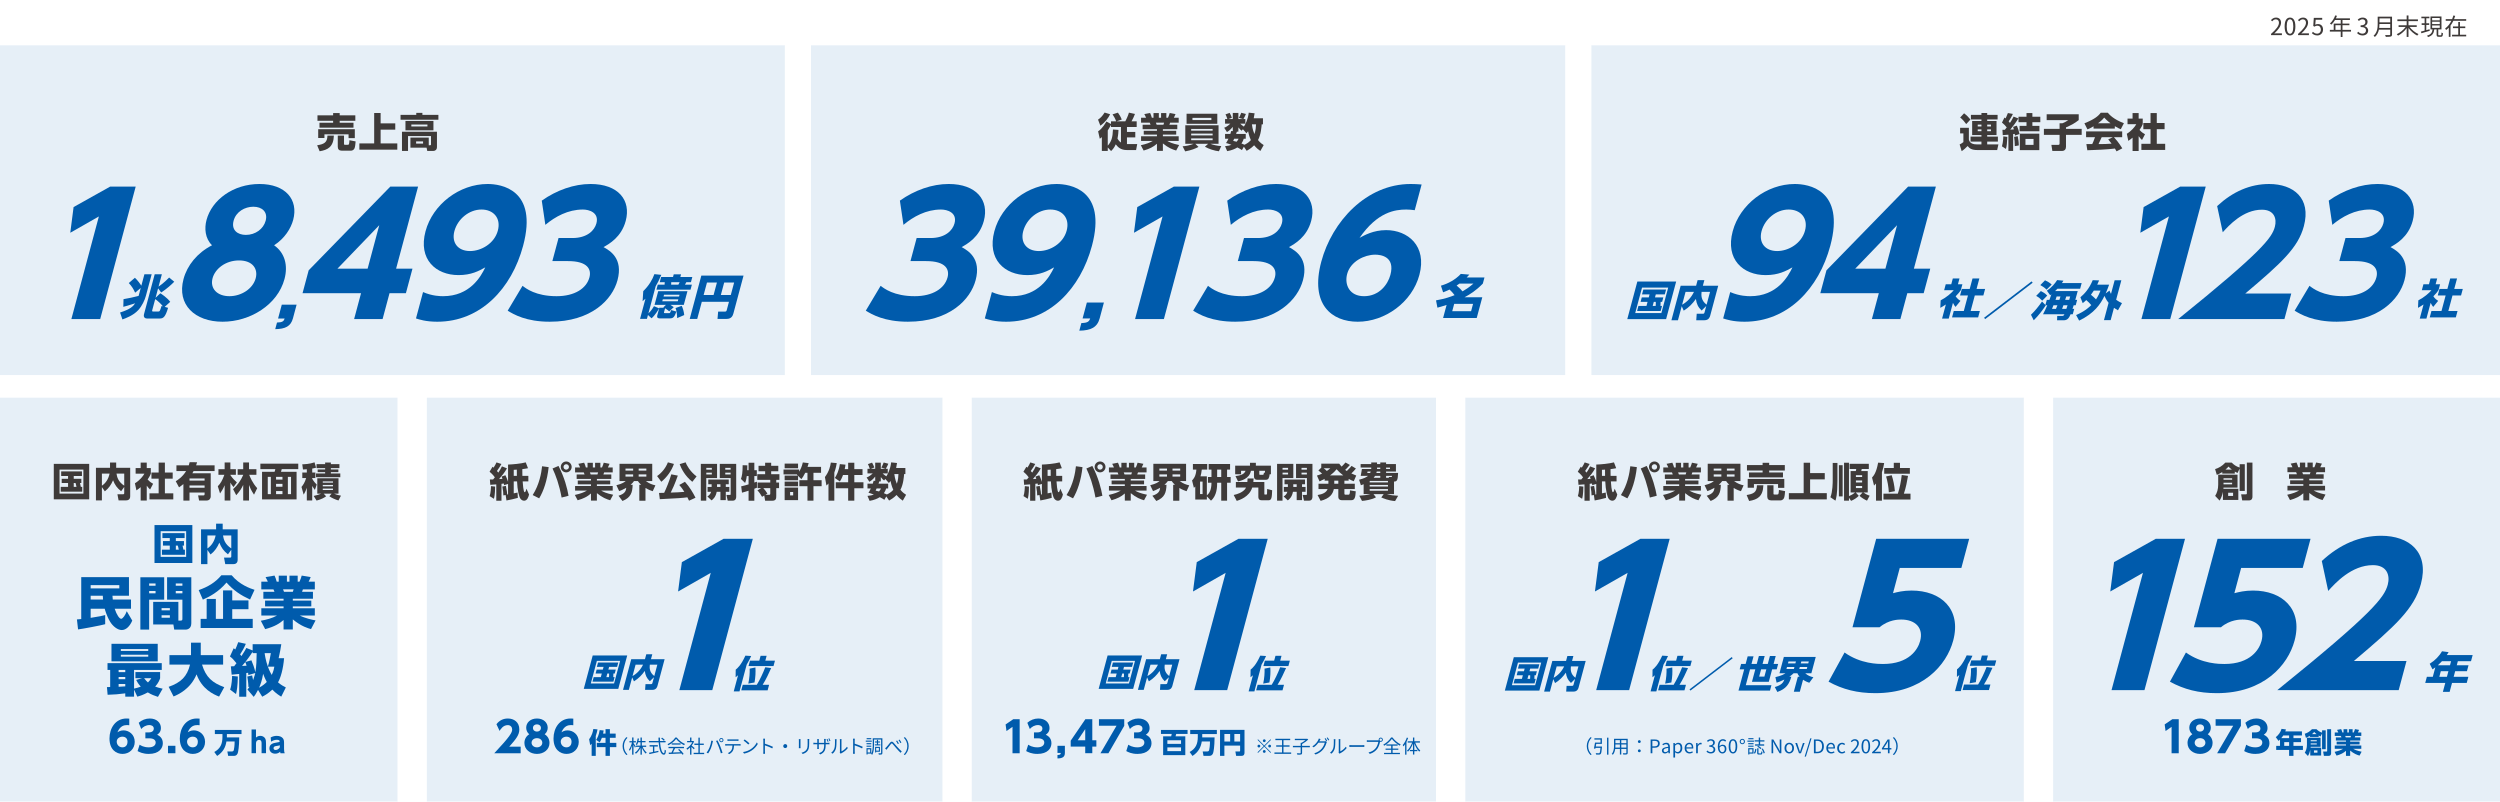 <?xml version="1.0" encoding="UTF-8"?> <svg xmlns="http://www.w3.org/2000/svg" id="_レイヤー_1" version="1.1" viewBox="0 0 1040 333.438"><defs><style> .st0 { fill: #3e3a39; } .st1 { isolation: isolate; opacity: .1; } .st1, .st2 { fill: #005bac; } </style></defs><rect class="st1" y="18.847" width="326.495" height="137.167"></rect><rect class="st1" y="165.439" width="165.357" height="167.999"></rect><rect class="st1" x="177.56" y="165.439" width="214.493" height="167.999"></rect><rect class="st1" x="404.256" y="165.439" width="193.114" height="167.999"></rect><rect class="st1" x="609.572" y="165.439" width="232.327" height="167.999"></rect><rect class="st1" x="854.102" y="165.439" width="185.898" height="167.999"></rect><rect class="st1" x="337.382" y="18.847" width="313.749" height="137.167"></rect><rect class="st1" x="662.017" y="18.847" width="377.983" height="137.167"></rect><g><path class="st2" d="M45.801,77.637h10.644l-14.765,55.103h-11.991l11.441-42.698-11.894,6.785,1.375-10.691,15.19-8.499Z"></path><path class="st2" d="M58.551,119.781l-2.335,1.979c-.74-1.626-1.35-2.605-2.635-4.016l2.535-2.194c1.186,1.097,2.262,2.605,2.687,3.291l1.271-4.741h3.021l-2.404,8.972c-.473,1.763-1.594,4.212-3.197,5.955-2.032,2.213-5.201,3.369-6.57,3.859l-.972-2.88c4.307-1.39,5.407-2.546,6.281-3.839-2.685.862-3.63,1.136-4.936,1.469l.085-3.192c2.615-.451,3.565-.666,6.283-1.352l.887-3.311ZM68.508,127.656l1.416.393c-1.12,3.799-1.982,4.446-3.401,4.446h-5.374c-1.115,0-1.498-.843-1.262-1.724l4.467-16.67h2.98l-1.375,5.133c.393-.255,2.292-1.587,4.4-3.781l2.128,1.743c-1.095,1.137-3.13,2.978-5.44,4.486l-1.277-1.743-1.055,3.936,1.984-1.88c.469.293,2.817,1.821,4.115,3.565l-2.306,2.096ZM63.323,129.066c-.063.236-.122.529.366.529h2.189c.467,0,.606-.293.71-.529.186-.391.4-1.116.619-1.782l.566.157c-.711-.98-2.274-2.409-3.208-3.017l-1.244,4.642Z"></path><path class="st2" d="M118.348,116.086c-2.865,10.691-14.264,17.751-25.758,17.751s-19.111-7.06-16.247-17.751c1.524-5.689,5.688-10.898,11.854-14.05-2.918-2.879-3.217-7.06-2.28-10.554,2.24-8.361,11.099-14.941,22.025-14.941,10.855,0,16.277,6.511,14.019,14.941-.937,3.495-3.476,7.675-7.937,10.554,4.477,3.152,5.849,8.361,4.324,14.05ZM106.377,115.743c1.01-3.77-1.139-7.402-6.956-7.402-5.605,0-9.948,3.496-10.995,7.402-1.157,4.318,1.972,7.471,7.01,7.471,4.896,0,9.748-3.016,10.941-7.471ZM110.516,91.824c.991-3.701-1.561-5.826-5.108-5.826s-7.221,2.056-8.231,5.826c-1.047,3.907,1.684,5.895,5.09,5.895,3.973,0,7.331-2.468,8.249-5.895Z"></path><path class="st2" d="M123.388,126.748l-1.524,5.686c-.885,3.302-3.16,4.426-7.373,4.495l.739-2.758c2.23-.034,2.825-.545,3.196-1.668h-2.749l1.542-5.754h6.168Z"></path><path class="st2" d="M147.309,132.74l2.883-10.76h-24.337l2.552-9.526,33.95-34.816h11.565l-9.145,34.131h6.812l-2.736,10.212h-6.812l-2.883,10.76h-11.85ZM140.37,111.768h12.559l4.848-18.093-17.406,18.093Z"></path><path class="st2" d="M175.988,121.5c3.94,1.714,7.345,1.714,8.339,1.714,11.14,0,15.737-8.156,17.546-11.994-2.674,1.507-5.83,3.221-11.151,3.221-9.366,0-16.845-6.512-13.705-18.231,2.994-11.171,14.068-19.669,25.846-19.669,5.464,0,21.053,2.193,14.754,25.701-4.756,17.751-17.618,31.596-35.712,31.596-4.753,0-7.618-.96-8.856-1.372l2.938-10.966ZM195.533,104.435c4.683,0,10.14-3.153,11.572-8.498,1.414-5.278-1.907-8.773-6.803-8.773-5.18,0-9.934,3.975-11.275,8.979-1.267,4.729,1.396,8.292,6.506,8.292Z"></path><path class="st2" d="M217.375,118.896c1.409,1.097,5.513,4.318,14.169,4.318,7.521,0,12.429-3.221,13.659-7.813.882-3.291-.665-6.785-8.896-6.785h-6.528l2.571-9.595h5.747c6.173,0,9.218-3.152,10.007-6.099,1.212-4.524-3.07-5.757-5.625-5.757-6.173,0-11.503,2.947-15.614,6.374l-1.487-10.075c6.214-4.386,13.42-6.922,20.303-6.922,11.494,0,16.932,6.716,14.618,15.352-1.818,6.785-6.899,9.595-9.234,10.897,2.717,1.508,8.241,4.729,5.817,13.775-2.149,8.019-10.802,17.272-28.185,17.272-9.792,0-14.944-3.016-17.502-4.592l6.179-10.35Z"></path><path class="st2" d="M268.517,124.248c-.562.51-.747.666-1.191,1.039l.271-4.192c2.373-2.272,3.821-4.799,4.628-7.052l2.881.294c-.865,2.095-1.577,3.467-2.334,4.701l-3.039,11.342c.241-.216,1.324-1.234,2.329-3.017l2.126.921c-.227.392-1.428,2.605-3.135,4.132l-1.498-1.371-.43,1.605h-2.859l2.251-8.403ZM277.035,126.813h-4.745l1.517-5.661h12.168l-1.517,5.661h-5.577c.157.098,1.002.647,1.406.96l-1.892,1.763c-.558-.489-1.026-.862-1.722-1.293l-.425,1.586c-.11.411.067.431.25.431h1.865c.305,0,.426,0,.849-1.273l2.164.627c-.759,1.998-1.086,2.84-2.749,2.84h-4.036c-.729,0-1.468-.118-1.148-1.313l.834-3.114h1.987c-.111-.04-.147-.06-.328-.138l1.099-1.077ZM276.463,118.431c.059-.373.066-.706.075-1.039h-2.089l.577-2.155h4.948l.299-1.117h3.042l-.299,1.117h4.988l-.577,2.155h-1.906c-.325.607-.366.686-.582,1.039h2.88l-.557,2.076h-14.195l.557-2.076h2.839ZM275.723,124.522l-.215.803h6.448l.215-.803h-6.448ZM276.238,122.603l-.199.744h6.448l.199-.744h-6.448ZM282.203,118.431c.206-.393.252-.491.521-1.039h-3.488c.012.411-.017.666-.035,1.039h3.002ZM283.597,127.225c.458.94.896,2.331,1.039,3.839l-2.937,1.273c-.046-1.645-.19-2.997-.682-4.192l2.579-.921Z"></path><path class="st2" d="M303.252,125.541h-11.296l-1.911,7.129h-3.123l4.829-18.021h17.562l-4.22,15.748c-.247.921-.792,2.272-2.819,2.272h-3.792l.266-3.036h2.799c.588,0,.693-.314.771-.607l.935-3.486ZM292.712,122.72h4.137l1.391-5.191h-4.137l-1.391,5.191ZM299.871,122.72h4.138l1.391-5.191h-4.138l-1.391,5.191Z"></path></g><g><path class="st0" d="M138.895,56.397c-.167,4.761-2.547,5.959-5.926,6.526l-1.032-2.48c2.763-.483,4.245-1.065,4.278-4.045h2.68ZM132.07,47.974h6.509v-.949h2.73v.949h6.509v2.281h-6.509v.799h5.743v2.064h-14.15v-2.064h5.677v-.799h-6.509v-2.281ZM132.369,53.751h15.232v3.712h-2.597v-1.582h-10.038v1.532h-2.597v-3.663ZM147.935,58.828c-.083.999-.183,2.198-.433,2.813-.433,1.032-1.381,1.032-1.465,1.032h-3.929c-1.032,0-1.598-.583-1.598-1.631v-4.645h2.597v3.396c0,.383.1.433.383.433h1.132c.566,0,.633-.116.749-1.897l2.564.499Z"></path><path class="st0" d="M158.338,47.008v4.312h6.093v2.614h-6.093v5.727h6.942v2.597h-15.782v-2.597h6.16v-12.652h2.68Z"></path><path class="st0" d="M182.373,49.822h-15.748v-2.031h6.542v-.832h2.547v.832h6.659v2.031ZM170.737,61.425v-4.195h7.625v3.196h.599c.216,0,.333-.067.333-.383v-3.429h-9.556v6.176h-2.514v-7.991h14.55v6.359c0,1.198-.799,1.631-1.515,1.631h-2.53l-.266-1.365h-6.726ZM180.309,54.217h-11.637v-3.913h11.637v3.913ZM177.812,51.803h-6.692v.816h6.692v-.816ZM175.997,58.811h-2.896v.933h2.896v-.933Z"></path></g><g><path class="st2" d="M366.35,118.897c1.409,1.097,5.513,4.318,14.169,4.318,7.521,0,12.428-3.221,13.659-7.813.881-3.29-.666-6.785-8.896-6.785h-6.528l2.571-9.595h5.747c6.173,0,9.218-3.152,10.007-6.1,1.212-4.524-3.07-5.757-5.625-5.757-6.173,0-11.503,2.947-15.614,6.374l-1.486-10.075c6.213-4.386,13.42-6.922,20.303-6.922,11.494,0,16.932,6.716,14.618,15.352-1.818,6.785-6.899,9.595-9.234,10.896,2.717,1.508,8.24,4.73,5.816,13.776-2.148,8.019-10.802,17.271-28.185,17.271-9.792,0-14.944-3.016-17.502-4.592l6.179-10.35Z"></path><path class="st2" d="M412.62,121.502c3.94,1.714,7.346,1.714,8.34,1.714,11.14,0,15.737-8.156,17.546-11.994-2.675,1.507-5.83,3.222-11.151,3.222-9.366,0-16.845-6.512-13.705-18.231,2.993-11.171,14.068-19.669,25.847-19.669,5.464,0,21.053,2.193,14.754,25.701-4.756,17.751-17.618,31.595-35.712,31.595-4.754,0-7.618-.96-8.856-1.372l2.938-10.965ZM432.164,104.437c4.683,0,10.14-3.153,11.572-8.498,1.414-5.278-1.907-8.773-6.803-8.773-5.18,0-9.935,3.975-11.275,8.979-1.267,4.729,1.396,8.292,6.505,8.292Z"></path><path class="st2" d="M459.226,125.85l-1.752,6.54c-1.018,3.799-3.635,5.091-8.48,5.169l.85-3.171c2.564-.04,3.25-.627,3.676-1.92h-3.162l1.773-6.618h7.095Z"></path><path class="st2" d="M488.297,77.639h10.644l-14.765,55.103h-11.991l11.44-42.698-11.893,6.785,1.374-10.691,15.19-8.499Z"></path><path class="st2" d="M502.527,118.897c1.409,1.097,5.513,4.318,14.169,4.318,7.52,0,12.427-3.221,13.658-7.813.882-3.29-.665-6.785-8.896-6.785h-6.528l2.571-9.595h5.747c6.173,0,9.218-3.152,10.008-6.1,1.212-4.524-3.07-5.757-5.625-5.757-6.173,0-11.503,2.947-15.614,6.374l-1.486-10.075c6.213-4.386,13.419-6.922,20.302-6.922,11.494,0,16.932,6.716,14.618,15.352-1.818,6.785-6.899,9.595-9.234,10.896,2.717,1.508,8.24,4.73,5.816,13.776-2.148,8.019-10.802,17.271-28.184,17.271-9.792,0-14.944-3.016-17.502-4.592l6.179-10.35Z"></path><path class="st2" d="M588.526,87.44c-1.24-.137-2.056-.274-3.475-.274-4.754,0-12.054,1.027-19.478,11.788,1.907-1.027,5.688-3.221,11.081-3.221,8.939,0,17.058,6.511,13.808,18.642-3.049,11.377-14.298,19.464-25.65,19.464-10.714,0-19.962-7.06-15.15-25.016,4.462-16.655,18.725-32.28,37.172-32.28,1.277,0,3.033.069,4.558.206l-2.865,10.691ZM572.074,105.944c-4.471,0-10.261,2.81-11.657,8.019-1.211,4.523.998,9.253,7.029,9.253,6.314,0,9.889-4.867,10.954-8.841,2.093-7.813-4.197-8.43-6.326-8.43Z"></path><path class="st2" d="M599.428,118.844c3.055-.882,6.025-2.507,8.268-4.897l3.552.294c-.436.49-.66.725-1.111,1.194h7.402l-.683,2.547c-2.958,3.017-5.304,4.427-7.606,5.681h7.382l-2.31,8.619h-13.992l1.453-5.426c-2.018.646-2.72.842-3.812,1.136l-.586-3.036c4.008-.725,6.089-1.528,7.722-2.174-.671-.902-1.313-1.606-2.093-2.332-1.232.587-1.822.823-2.682,1.156l-.903-2.762ZM612.794,126.404h-7.849l-.819,3.056h7.849l.819-3.056ZM607.121,117.981c-.474.333-.745.509-1.168.803,1.358,1.137,1.885,1.744,2.451,2.429,1.372-.803,2.59-1.567,4.537-3.232h-5.82Z"></path></g><g><path class="st0" d="M456.782,49.772c1.015-.699,1.731-1.365,2.73-2.947l2.297.699c-.649,1.448-2.098,3.413-4.062,4.761l-.965-2.514ZM460.827,61.325v1.465h-2.464v-5.744c-.333.283-.533.45-.849.683l-.699-3.096c1.798-1.149,3.18-3.612,3.429-4.079l1.931,1.032v-1.116h2.147c-.383-1.165-1.115-2.347-1.515-2.896l2.248-.716c.533.716,1.215,1.831,1.598,2.88l-2.131.732h3.612c.283-.516,1.182-2.364,1.499-3.612l2.514.549c-.399,1.149-.965,2.214-1.432,3.063h2.147v2.364h-4.045v2.064h3.463v2.264h-3.463v2.764h4.262l-.466,2.497h-3.846c-2.597,0-3.762-1.265-4.611-2.381-.683,1.582-1.481,2.331-1.948,2.797l-1.382-1.515ZM465.289,54.05c-.033.766-.083,1.964-.416,3.612.2.333.683,1.132,1.448,1.631v-6.459h-4.145v-.882c-.666,1.265-1.132,1.964-1.349,2.297v6.359c1.499-1.731,2.048-3.33,2.165-6.742l2.297.183Z"></path><path class="st0" d="M489.285,62.624c-1.415-.416-3.263-1.082-5.527-2.963v3.097h-2.464v-2.963c-1.498,1.332-3.096,2.131-5.543,2.83l-1.166-2.214c2.347-.533,3.712-1.032,4.994-1.798h-4.894v-1.931h6.609v-.682h-5.494v-1.582h5.494v-.666h-5.96v-1.865h3.296c-.033-.116-.233-.666-.333-.849h-3.612v-2.064h2.081c-.2-.5-.45-1.032-.733-1.515l2.414-.466c.333.699.483,1.148.716,1.981h.699v-1.931h2.214v1.931h.933v-1.931h2.197v1.931h.683c.283-.599.549-1.398.716-1.981l2.414.466c-.184.45-.417.999-.683,1.515h1.998v2.064h-3.562c-.1.266-.216.632-.316.849h3.296v1.865h-5.993v.666h5.543v1.582h-5.543v.682h6.576v1.931h-4.778c.866.5,2.031,1.099,4.961,1.715l-1.232,2.297ZM483.991,51.886c.133-.316.183-.516.267-.849h-3.413c.05.133.316.815.333.849h2.813Z"></path><path class="st0" d="M507.064,62.923c-1.765-.167-4.162-.949-5.827-1.881l1.348-1.215h-5.327l1.315,1.282c-1.365.75-2.896,1.365-5.543,1.865l-1.065-2.114c1.298-.1,3.08-.399,4.578-1.032h-3.462v-7.724h13.834v7.724h-3.379c.849.366,2.896.882,4.511.949l-.982,2.148ZM506.398,47.325v4.178h-12.785v-4.178h12.785ZM495.527,53.634v.716h8.923v-.716h-8.923ZM495.527,55.582v.749h8.923v-.749h-8.923ZM495.527,57.579v.75h8.923v-.75h-8.923ZM496.06,49.039v.899h7.874v-.899h-7.874Z"></path><path class="st0" d="M517.45,61.025l-.816,1.415c-.466-.333-.833-.583-1.898-1.115-1.065.682-2.314,1.198-4.228,1.548l-.882-2.064c1.298-.117,2.031-.316,2.664-.566-1.499-.583-1.964-.666-2.264-.732.3-.449.516-.766.999-1.798h-1.398v-1.998h2.197c.2-.549.283-.882.366-1.232l.649.066v-1.781c-1.032,1.299-1.848,1.815-2.431,2.165l-1.148-1.798c.566-.2,1.332-.549,2.563-1.698h-2.197v-1.898h.965c-.283-.982-.616-1.631-.782-1.964l1.731-.616c.483.916.666,1.282.916,2.031l-1.465.549h1.848v-2.563h2.331v2.563h1.981l-1.781-.533c.2-.333.549-.866.999-2.098l1.931.5c-.233.616-.566,1.299-1.048,2.131h.815v1.898h-2.147c.283.283.833.799,1.548,1.232.549-.833,1.714-2.963,1.998-5.81l2.447.267c-.084.549-.167,1.148-.366,2.081h3.845v2.514h-.532c-.066.949-.283,4.229-1.531,6.542.915,1.166,1.814,1.731,2.363,2.081l-1.382,2.447c-.615-.433-1.548-1.082-2.597-2.364-1.248,1.282-2.48,1.964-3.096,2.314l-1.165-1.715ZM513.421,57.712c-.066.167-.1.25-.416.899.449.1.782.167,1.432.35.482-.516.649-.916.799-1.249h-1.814ZM517.399,57.712c-.149.45-.366,1.115-.949,1.964.216.1.5.216,1.249.533.633-.283,1.665-.815,2.663-1.914-.232-.533-.732-1.615-1.148-3.696-.267.383-.417.549-.683.849l-1.499-1.698-.482.649c-.417-.316-.716-.533-1.382-1.415v1.798h-.633c-.183.533-.233.699-.316.932h4.012v1.998h-.833ZM520.796,51.719c.249,2.165.832,3.529,1.048,4.045.55-1.631.633-3.096.666-4.045h-1.714Z"></path></g><g><path class="st0" d="M656.489,199.469c.416,0,.815,0,1.332-.017.249-.282.499-.582.732-.882-.816-1.165-1.832-2.031-2.198-2.331l1.232-2.064c.267.217.333.267.433.366.633-.981.749-1.182,1.215-2.181l2.048.649c-.482.899-.915,1.582-1.864,2.913.166.184.333.366.583.683.565-.849,1.148-1.781,1.498-2.597l2.081.815c-.866,1.632-2.064,3.08-3.28,4.479.384-.033,1.049-.083,1.415-.116-.183-.467-.249-.633-.366-.933l1.599-.566c.649,1.315,1.065,2.681,1.099,2.78v-7.208c1.931-.066,5.311-.366,7.358-.916l.932,2.431c-.549.1-1.281.25-2.363.383,0,.732.017,2.031.033,2.813h2.48v2.298h-2.364c.033.683.3,4.478.815,4.478.25,0,.417-.366.45-.466.05-.149.232-.699.316-.982l1.082,2.414c-.283,1.165-.783,2.58-2.081,2.58-.766,0-1.249-.532-1.465-.799-.6-.732-1.315-3.596-1.448-7.225h-1.382v4.961c.849-.15,1.198-.25,1.581-.333l.134,2.214c-.8.267-3.963.982-4.745,1.082l-.333-2.264-.965.149c0-.882-.067-1.964-.417-3.679l1.481-.267c.417,1.848.533,3.229.55,3.579.083-.017.116-.017.35-.05v-4.345l-1.665.499c-.033-.25-.05-.35-.1-.683-.25.033-.449.066-.966.133v7.043h-2.164v-6.81c-.932.083-1.664.133-2.497.184l-.166-2.215ZM658.67,202.417c-.033,3.463-.366,4.578-.517,5.077l-1.765-1.115c.5-1.365.55-3.729.566-4.146l1.715.184ZM666.411,197.971h1.298c-.017-.532-.033-1.682-.017-2.597-.716.033-.766.05-1.281.066v2.53Z"></path><path class="st0" d="M680.935,194.326c-.6,5.577-2.131,9.972-3.945,12.985l-2.697-1.365c2.797-4.396,3.63-9.273,3.912-11.986l2.73.366ZM686.328,206.978c-1.032-5.511-2.413-9.189-3.778-12.087l2.48-1.065c2.547,4.895,3.679,9.489,4.178,12.403l-2.88.749ZM690.507,194.243c0,1.248-1.016,2.264-2.264,2.264s-2.265-1.016-2.265-2.264c0-1.266,1.016-2.265,2.265-2.265,1.231,0,2.264.999,2.264,2.265ZM687.111,194.243c0,.632.499,1.132,1.132,1.132.599,0,1.132-.483,1.132-1.132s-.533-1.133-1.132-1.133c-.633,0-1.132.517-1.132,1.133Z"></path><path class="st0" d="M706.531,208.11c-1.415-.416-3.264-1.082-5.527-2.963v3.096h-2.464v-2.963c-1.498,1.332-3.097,2.131-5.544,2.83l-1.165-2.214c2.348-.533,3.713-1.032,4.994-1.798h-4.895v-1.932h6.609v-.683h-5.493v-1.581h5.493v-.666h-5.96v-1.865h3.297c-.034-.116-.233-.665-.333-.849h-3.613v-2.064h2.081c-.199-.499-.449-1.032-.732-1.515l2.414-.466c.333.699.482,1.148.716,1.98h.699v-1.931h2.214v1.931h.933v-1.931h2.197v1.931h.683c.283-.599.55-1.398.716-1.98l2.414.466c-.184.449-.416.999-.683,1.515h1.997v2.064h-3.562c-.1.267-.216.633-.315.849h3.296v1.865h-5.993v.666h5.544v1.581h-5.544v.683h6.575v1.932h-4.777c.865.499,2.031,1.099,4.961,1.714l-1.231,2.298ZM701.237,197.372c.133-.315.183-.516.266-.849h-3.412c.05.133.316.815.333.849h2.813Z"></path><path class="st0" d="M709.991,206.229c2.813-.883,3.097-2.114,3.229-3.313-1.315.766-2.214,1.115-2.946,1.398l-1.165-2.464c2.563-.633,3.396-1.332,3.845-1.715h-2.547v-7.208h13.618v7.208h-2.631c1.481,1.099,2.697,1.481,3.945,1.765l-1.115,2.447c-.649-.216-1.632-.549-3.013-1.348v5.293h-2.564v-6.625h.732c-.716-.649-1.049-1.133-1.314-1.532h-1.632c-.35.483-.683.916-1.432,1.549h.866c-.067,3.229-.783,5.327-4.229,6.726l-1.648-2.181ZM712.904,194.925v.849h3.18v-.849h-3.18ZM712.904,197.355v.899h3.18v-.899h-3.18ZM718.382,194.925v.849h3.196v-.849h-3.196ZM718.382,197.355v.899h3.196v-.899h-3.196Z"></path><path class="st0" d="M733.562,201.883c-.166,4.762-2.547,5.96-5.926,6.526l-1.032-2.48c2.764-.483,4.245-1.065,4.278-4.046h2.68ZM726.736,193.459h6.51v-.948h2.729v.948h6.51v2.281h-6.51v.799h5.743v2.064h-14.149v-2.064h5.677v-.799h-6.51v-2.281ZM727.036,199.237h15.232v3.712h-2.597v-1.581h-10.039v1.531h-2.597v-3.662ZM742.602,204.314c-.083.999-.184,2.197-.433,2.813-.434,1.032-1.382,1.032-1.465,1.032h-3.929c-1.032,0-1.599-.583-1.599-1.632v-4.645h2.597v3.396c0,.383.101.433.383.433h1.133c.565,0,.632-.116.749-1.897l2.563.499Z"></path><path class="st0" d="M753.005,192.495v4.312h6.093v2.613h-6.093v5.728h6.942v2.597h-15.782v-2.597h6.16v-12.652h2.68Z"></path><path class="st0" d="M762.41,192.578h1.965v7.408c0,5.727-.55,7.441-.833,8.29l-2.098-1.432c.966-2.214.966-6.442.966-6.875v-7.392ZM764.974,193.527h1.565v12.984h-1.565v-12.984ZM769.169,207.061v1.215h-2.048v-15.765h2.048v13.884c.749-.283,1.814-.882,2.547-1.531h-1.864v-8.907h2.164c.117-.315.167-.799.167-.849h-2.747v-2.181h7.99v2.181h-2.946c-.1.55-.133.633-.199.849h2.696v8.907h-1.814c.466.383,1.415.932,2.613,1.349l-1.099,2.063c-1.115-.499-2.28-1.215-3.129-2.014l1.298-1.398h-2.863l1.249,1.398c-.666.749-2.015,1.647-3.196,2.098l-.866-1.299ZM772.065,197.671v.749h2.581v-.749h-2.581ZM772.065,199.869v.833h2.581v-.833h-2.581ZM772.065,202.167v.866h2.581v-.866h-2.581Z"></path><path class="st0" d="M780.419,201.134c-.433.517-.583.666-.815.883l-.833-3.363c.633-.683,1.765-1.931,2.531-6.192l2.514.166c-.15.899-.399,2.23-.933,3.812v11.836h-2.464v-7.142ZM789.509,205.363c.732-2.147,1.348-5.244,1.614-7.758l2.614.35c-.316,1.897-.916,5.178-1.731,7.408h2.764v2.447h-11.254v-2.447h5.993ZM787.811,192.528h2.58v2.164h4.112v2.381h-10.671v-2.381h3.979v-2.164ZM785.746,204.814c-.083-2.248-.6-4.895-1.132-6.609l2.33-.517c.649,1.948,1.133,4.295,1.332,6.643l-2.53.483Z"></path></g><g><g><path class="st2" d="M682.423,224.131h12.164l-16.873,62.971h-13.705l13.075-48.794-13.592,7.754,1.571-12.219,17.359-9.712Z"></path><path class="st2" d="M688.438,280.908c-.551.486-.735.627-1.017.83l.037-3.164c.788-.643,2.207-1.818,4.027-5.829l2.407.156c-.373.847-.952,2.101-1.87,3.589l-2.984,11.139h-2.401l1.801-6.721ZM696.228,284.887c1.256-2.021,2.637-4.935,3.529-7.301l2.459.328c-.787,1.787-2.197,4.873-3.555,6.973h2.692l-.616,2.303h-10.965l.616-2.303h5.839ZM692.7,284.371c.486-2.115.65-4.606.564-6.22l2.4-.486c.142,1.833.021,4.042-.377,6.252l-2.588.454ZM697.811,272.808h2.514l-.546,2.036h4.007l-.601,2.24h-10.397l.601-2.24h3.877l.546-2.036Z"></path></g><g><path class="st2" d="M644.094,273.4l-3.724,13.896h-14.354l3.724-13.896h14.354ZM641.142,275.64h-9.668l-2.519,9.4h9.668l2.519-9.4ZM638.858,282.409l-.504,1.88h-8.711l.504-1.88h2.969l.402-1.504h-2.579l.44-1.645h2.579l.299-1.113h-2.79l.482-1.802h8.419l-.482,1.802h-3.325l-.299,1.113h3.082l-.44,1.645h-.552c.013.376-.012.768-.062,1.504h.568ZM636.522,282.409c.043-.768.074-1.065.029-1.504h-.729l-.403,1.504h1.104Z"></path><path class="st2" d="M646.161,282.503l-1.395,5.201h-2.416l3.417-12.754h5.709l.554-2.067h2.498l-.554,2.067h5.678l-2.969,11.077c-.101.376-.448,1.677-2.104,1.677h-3.049l.172-2.397h2.336c.405,0,.498-.282.539-.438l.651-2.429-1.715,1.677c-1.343-1.284-1.863-2.491-2.11-4.293-1.22,1.708-2.518,3.102-4.504,4.34l-.738-1.66ZM647.579,277.208l-1.271,4.746c1.825-1.002,3.357-2.601,4.387-4.746h-3.115ZM656.63,277.208h-3.131c-.149,1.284-.207,3.195,1.863,4.731l1.268-4.731Z"></path></g></g><g><path class="st2" d="M815.923,236.272h-25.623l-2.812,10.494c1.828-.47,4.267-1.097,7.754-1.097,12.081,0,20.829,7.598,17.282,20.834-2.749,10.261-12.827,21.852-32.369,21.852-7.541,0-13.607-1.565-19.479-4.776l6.66-12.141c6.666,4.778,14.043,4.778,15.99,4.778,10.945,0,14.529-6.11,15.453-9.556,1.447-5.404-1.904-8.93-7.906-8.93-.973,0-5.189,0-8.969,3.212h-11.271l9.864-36.812h38.678l-3.254,12.141Z"></path><path class="st2" d="M815.094,280.791c-.551.486-.735.627-1.017.83l.037-3.164c.788-.643,2.207-1.818,4.027-5.829l2.407.157c-.373.846-.952,2.1-1.87,3.588l-2.984,11.14h-2.401l1.801-6.722ZM822.884,284.771c1.256-2.021,2.637-4.936,3.529-7.302l2.459.329c-.787,1.786-2.197,4.872-3.555,6.973h2.692l-.616,2.302h-10.965l.616-2.302h5.839ZM819.356,284.253c.486-2.115.65-4.606.564-6.22l2.4-.485c.142,1.832.021,4.042-.377,6.251l-2.588.454ZM824.467,272.691h2.514l-.546,2.036h4.007l-.601,2.241h-10.397l.601-2.241h3.877l.546-2.036Z"></path><g><path class="st2" d="M720.802,273.839l-17.568,13.442-.4-.502,17.568-13.442.4.502Z"></path><path class="st2" d="M738.702,272.883l-.886,3.306h1.898l-.604,2.256h-1.898l-1.39,5.187h-7.007l1.39-5.187h-2.189l-1.768,6.596h10.673l-.604,2.256h-13.105l2.372-8.852h-1.882l.604-2.256h1.882l.849-3.165h2.432l-.848,3.165h2.189l.886-3.306h2.417l-.886,3.306h2.174l.886-3.306h2.416ZM732.622,278.445l-.807,3.008h2.174l.807-3.008h-2.174Z"></path><path class="st2" d="M738.317,285.808c2.963-.83,3.549-1.989,3.981-3.117-1.475.721-2.438,1.05-3.224,1.315l-.514-2.318c2.658-.596,3.645-1.254,4.179-1.614h-2.481l1.818-6.784h13.268l-1.817,6.784h-2.563c1.167,1.035,2.254,1.396,3.399,1.661l-1.704,2.303c-.578-.203-1.451-.517-2.596-1.269l-1.334,4.982h-2.498l1.67-6.236h.715c-.535-.61-.737-1.064-.896-1.441h-1.59c-.463.455-.896.862-1.786,1.458h.844c-.879,3.039-2.105,5.014-5.816,6.329l-1.055-2.053ZM743.394,277.459l-.227.845h3.098l.227-.845h-3.098ZM744.006,275.17l-.214.8h3.098l.214-.8h-3.098ZM748.729,277.459l-.227.845h3.114l.227-.845h-3.114ZM749.342,275.17l-.214.8h3.114l.214-.8h-3.114Z"></path></g></g><g><path class="st0" d="M826.678,60.061h4.661l-.516,2.364h-8.107c-2.514,0-3.346-.649-4.195-1.682-.532.6-1.531,1.532-2.464,2.147l-.849-2.796c.565-.267,1.115-.616,1.564-.982v-3.612h-1.365v-2.331h3.646v4.911c.183.6.565,1.981,3.229,1.981h1.997v-1.148h-4.527v-2.081h4.527v-.632h-3.862v-5.876h3.862v-.616h-4.378v-1.915h4.378v-.782h2.397v.782h4.328v1.915h-4.328v.616h3.879v5.876h-3.879v.632h4.445v2.081h-4.445v1.148ZM817.056,47.126c1.198.916,2.031,1.814,2.646,2.597l-1.765,1.898c-.732-1.016-1.498-1.964-2.514-2.73l1.632-1.765ZM822.732,51.837v.766h1.548v-.766h-1.548ZM822.732,53.818v.749h1.548v-.749h-1.548ZM826.678,51.837v.766h1.565v-.766h-1.565ZM826.678,53.818v.749h1.565v-.749h-1.565Z"></path><path class="st0" d="M832.804,60.876c.516-1.665.582-3.962.582-4.145l1.665.216c-.15,2.813-.217,3.696-.583,5.011l-1.664-1.082ZM839.629,49.273c-.816,1.398-2.381,3.512-3.347,4.645.233-.017,1.266-.067,1.482-.083-.134-.516-.2-.716-.316-1.065l1.581-.499c.433,1.015.766,2.031,1.082,3.479l-1.881.649-.1-.699-.666.083v6.992h-1.965v-6.742c-1.382.133-1.715.15-2.364.183l-.116-2.231c.699.017.782.017.999,0,.283-.35.316-.399.782-.982-.549-.732-1.032-1.232-1.98-1.998l1.032-2.114c.083.066.35.266.449.366.1-.183.599-1.149.982-2.231l2.08.366c-.549,1.215-1.432,2.614-1.765,3.097.084.116.35.433.533.649.433-.649.849-1.282,1.531-2.63l1.965.766ZM838.164,60.793c.033-1.083-.167-3.13-.3-3.846l1.515-.283c.2.916.433,2.414.449,3.829l-1.664.3ZM845.472,47.026v1.532h3.297v2.281h-3.297v1.515h2.93v2.264h-8.257v-2.264h2.88v-1.515h-3.329v-2.281h3.329v-1.532h2.447ZM848.352,62.458h-8.106v-6.859h8.106v6.859ZM845.955,57.797h-3.363v2.464h3.363v-2.464Z"></path><path class="st0" d="M851.412,47.525h13.334v2.431c-1.831,1.432-2.797,1.914-5.294,3.046v.616h6.526v2.48h-6.526v4.961c0,.999-.532,1.731-1.664,1.731h-4.013l-.399-2.53h2.813c.3,0,.6-.017.6-.566v-3.596h-6.526v-2.48h6.526v-2.347h1.182c.982-.35,2.031-1.016,2.431-1.298h-8.989v-2.447Z"></path><path class="st0" d="M870.91,52.536c-1.315.799-1.914,1.049-2.53,1.282l-1.266-2.53c4.062-1.598,5.794-2.997,6.775-4.378h2.964c.716.849,2.413,2.73,6.692,4.345l-1.299,2.514c-.5-.216-1.299-.566-2.48-1.282v1.015h-8.856v-.965ZM880.482,62.958c-.167-.316-.35-.666-.666-1.166-2.83.399-8.49.633-11.486.716l-.399-2.58c.083.017,2.197.017,2.43.017.134-.267.683-1.382,1.166-2.88h-3.713v-2.397h15.017v2.397h-3.446c.749.815,1.864,2.031,3.496,4.645l-2.397,1.249ZM877.952,51.271c-1.448-1.082-2.164-1.881-2.598-2.347-.399.516-1.048,1.215-2.563,2.347h5.161ZM878.984,57.064h-4.678c-.6,1.398-.8,1.831-1.315,2.88,1.964-.017,3.762-.017,5.427-.183-.699-.933-1.065-1.365-1.398-1.765l1.965-.932Z"></path><path class="st0" d="M889.679,62.808h-2.53v-5.543c-.683.583-1.281.999-1.765,1.332l-.633-2.946c1.865-1.116,3.396-2.914,3.946-3.996h-3.646v-2.331h2.098v-2.281h2.53v2.281h1.698v2.331c-.25.616-.516,1.232-1.332,2.414.916.999,1.682,1.448,2.281,1.781l-1.249,2.38c-.35-.333-.799-.749-1.398-1.598v6.176ZM894.623,47.043h2.598v4.128h3.246v2.564h-3.246v6.093h3.495v2.53h-9.904v-2.53h3.812v-6.093h-2.996v-2.564h2.996v-4.128Z"></path></g><g><g><g><path class="st2" d="M719.771,121.502c3.94,1.714,7.346,1.714,8.34,1.714,11.14,0,15.737-8.156,17.546-11.994-2.675,1.507-5.83,3.222-11.151,3.222-9.366,0-16.845-6.512-13.705-18.231,2.993-11.171,14.068-19.669,25.847-19.669,5.464,0,21.053,2.193,14.754,25.701-4.756,17.751-17.618,31.595-35.712,31.595-4.754,0-7.618-.96-8.856-1.372l2.938-10.965ZM739.315,104.437c4.683,0,10.14-3.153,11.572-8.498,1.414-5.278-1.907-8.773-6.803-8.773-5.18,0-9.935,3.975-11.275,8.979-1.267,4.729,1.396,8.292,6.506,8.292Z"></path><path class="st2" d="M778.706,132.742l2.883-10.76h-24.337l2.553-9.526,33.95-34.816h11.565l-9.146,34.131h6.812l-2.736,10.212h-6.812l-2.883,10.76h-11.85ZM771.767,111.77h12.559l4.849-18.093-17.407,18.093Z"></path><path class="st2" d="M810.675,132.525h-2.773l1.573-5.87c-.913.617-1.688,1.059-2.312,1.411l.143-3.12c2.36-1.181,4.55-3.085,5.459-4.23h-3.997l.661-2.469h2.3l.647-2.415h2.773l-.647,2.415h1.862l-.661,2.469c-.449.651-.916,1.304-2.146,2.555.72,1.058,1.433,1.534,1.995,1.887l-2.045,2.521c-.288-.353-.663-.793-1.079-1.692l-1.753,6.54ZM820.569,115.832h2.847l-1.172,4.372h3.559l-.728,2.715h-3.559l-1.729,6.451h3.832l-.718,2.68h-10.858l.718-2.68h4.18l1.729-6.451h-3.285l.728-2.715h3.285l1.172-4.372Z"></path></g><g><path class="st2" d="M697.284,117.13l-4.189,15.635h-16.151l4.189-15.635h16.151ZM693.962,119.65h-10.877l-2.834,10.576h10.877l2.834-10.576ZM691.393,127.265l-.567,2.115h-9.8l.567-2.115h3.34l.453-1.692h-2.902l.496-1.851h2.902l.335-1.251h-3.14l.543-2.027h9.473l-.544,2.027h-3.741l-.335,1.251h3.468l-.496,1.851h-.62c.014.422-.013.864-.07,1.692h.639ZM688.765,127.265c.049-.864.084-1.199.033-1.692h-.821l-.453,1.692h1.241Z"></path><path class="st2" d="M699.597,127.371l-1.568,5.852h-2.719l3.845-14.348h6.424l.623-2.327h2.81l-.623,2.327h6.388l-3.34,12.462c-.113.423-.505,1.886-2.366,1.886h-3.431l.193-2.697h2.628c.456,0,.56-.317.606-.494l.732-2.732-1.929,1.887c-1.512-1.446-2.096-2.804-2.374-4.831-1.374,1.921-2.834,3.491-5.068,4.883l-.831-1.869ZM701.192,121.413l-1.431,5.341c2.054-1.128,3.777-2.926,4.935-5.341h-3.504ZM711.376,121.413h-3.522c-.168,1.445-.233,3.596,2.097,5.323l1.426-5.323Z"></path></g></g><g><g><path class="st2" d="M906.938,77.639h10.644l-14.765,55.103h-11.991l11.44-42.698-11.893,6.785,1.374-10.691,15.19-8.499Z"></path><path class="st2" d="M953.164,122.119l-2.847,10.624h-44.204c34.757-28.031,38.996-33.789,40.226-38.38.9-3.359-.219-7.128-5.398-7.128-7.805,0-13.754,6.58-16.28,9.39l-2.331-10.897c6.513-6.031,13.743-9.184,21.619-9.184,10.146,0,17.578,5.894,14.456,17.545-2.405,8.979-9.274,15.283-24.397,28.031h19.157Z"></path><path class="st2" d="M960.749,118.897c1.41,1.097,5.514,4.318,14.17,4.318,7.521,0,12.428-3.221,13.658-7.813.882-3.29-.665-6.785-8.896-6.785h-6.528l2.571-9.595h5.747c6.173,0,9.218-3.152,10.008-6.1,1.212-4.524-3.07-5.757-5.625-5.757-6.173,0-11.504,2.947-15.614,6.374l-1.486-10.075c6.213-4.386,13.42-6.922,20.303-6.922,11.494,0,16.932,6.716,14.618,15.352-1.818,6.785-6.899,9.595-9.234,10.896,2.717,1.508,8.24,4.73,5.816,13.776-2.148,8.019-10.802,17.271-28.185,17.271-9.792,0-14.944-3.016-17.502-4.592l6.179-10.35Z"></path><path class="st2" d="M1009.394,132.525h-2.773l1.573-5.87c-.913.617-1.688,1.059-2.312,1.411l.143-3.12c2.36-1.181,4.55-3.085,5.459-4.23h-3.997l.661-2.469h2.3l.647-2.415h2.773l-.647,2.415h1.862l-.661,2.469c-.449.651-.916,1.304-2.146,2.555.72,1.058,1.433,1.534,1.995,1.887l-2.045,2.521c-.288-.353-.663-.793-1.079-1.692l-1.753,6.54ZM1019.288,115.832h2.847l-1.172,4.372h3.559l-.728,2.715h-3.559l-1.729,6.451h3.832l-.718,2.68h-10.858l.718-2.68h4.18l1.729-6.451h-3.285l.728-2.715h3.285l1.172-4.372Z"></path></g><g><path class="st2" d="M845.589,117.622l-19.765,15.125-.452-.564,19.766-15.125.451.564Z"></path><path class="st2" d="M851.508,120.918c2.084-1.375,3.44-3.103,4.265-4.407l2.617.247c-.269.458-.395.653-.635,1.005h8.213l-.629,2.345h-9.436c-.483.512-.676.688-.971.97h9.398c-.193.723-.845,3.085-1,3.667h.766l-.6,2.239h-.84c-.141.458-.3.917-.492,1.498h.712l-.604,2.256h-.913c-.442,1.04-1.035,2.503-2.787,2.503h-2.829l.066-1.816h2.045c.475,0,.686-.105.95-.688h-8.905c.812-1.604,1.213-2.415,1.771-3.754h-.693l.046.035c-1.079,1.71-2.89,4.178-4.989,6.223l-1.151-2.309c1.593-1.446,3.457-3.843,4.595-5.5l1.419,1.446.571-2.133h1.096c.322-.864.384-1.022.824-2.327-.234.193-.28.229-.51.405l-1.37-1.904ZM849.571,125.079c-1.039-1.022-1.328-1.304-2.531-1.992l1.961-2.009c.633.299,1.73.899,2.652,1.886l-2.082,2.116ZM851.384,120.495c-.749-.811-2.084-1.621-2.611-1.903l1.958-1.992c.705.3,2.044,1.022,2.771,1.78l-2.118,2.116ZM855.285,128.48c.289-.67.415-1.005.602-1.498h-1.643s-.289.74-.602,1.498h1.643ZM855.573,123.316c-.135.44-.196.599-.473,1.428h1.605c.244-.706.342-1.005.455-1.428h-1.588ZM859.61,128.48c.074-.211.432-1.269.492-1.498h-1.716c-.317.917-.364,1.022-.547,1.498h1.771ZM859.57,123.316c-.108.334-.371,1.181-.456,1.428h1.68c.075-.282.137-.441.4-1.428h-1.624Z"></path><path class="st2" d="M865.44,123.668c1.702-1.446,3.6-3.42,5.139-7.122l2.654.105c-.229.582-.428,1.058-.782,1.763h4.946c-.323.934-.745,2.098-1.434,3.648l1.575-1.181c.138.37.276.741.636,1.375l1.516-5.659h2.792l-2.168,8.091c1.065.792,1.929,1.181,2.433,1.409l-1.679,2.997c-.458-.264-.821-.476-1.656-1.04l-1.374,5.129h-2.792l1.932-7.209c-.28-.318-.952-1.146-1.713-2.873-1.632,3.367-4.204,7.245-10.545,10.276l-1.262-2.31c1.488-.652,3.968-1.798,6.312-4.142-.492-.617-1.382-1.516-2.084-2.098-.76.723-1.063.97-1.477,1.287l-.969-2.45ZM871.02,120.901c-.644.97-.713,1.092-1.193,1.727.62.477,1.606,1.357,2.118,1.904,1.013-1.533,1.521-2.75,1.867-3.631h-2.792Z"></path></g></g></g><g><path class="st0" d="M203.794,199.47c.417,0,.816,0,1.332-.017.25-.282.5-.582.732-.882-.815-1.165-1.831-2.031-2.197-2.331l1.232-2.064c.266.217.333.267.433.366.633-.981.749-1.182,1.215-2.181l2.048.649c-.483.899-.916,1.582-1.865,2.913.167.184.333.366.583.683.566-.849,1.149-1.781,1.499-2.597l2.081.815c-.865,1.632-2.064,3.08-3.279,4.479.383-.033,1.049-.083,1.415-.116-.183-.467-.25-.633-.366-.933l1.598-.566c.649,1.315,1.065,2.681,1.099,2.78v-7.208c1.931-.066,5.311-.366,7.358-.916l.933,2.431c-.549.1-1.282.25-2.364.383,0,.732.017,2.031.034,2.813h2.48v2.298h-2.364c.033.683.3,4.478.816,4.478.25,0,.416-.366.449-.466.05-.149.233-.699.316-.982l1.082,2.414c-.283,1.165-.782,2.58-2.081,2.58-.766,0-1.249-.532-1.465-.799-.599-.732-1.315-3.596-1.448-7.225h-1.382v4.961c.849-.15,1.199-.25,1.582-.333l.133,2.214c-.799.267-3.962.982-4.745,1.082l-.333-2.264-.965.149c0-.882-.066-1.964-.416-3.679l1.481-.267c.416,1.848.533,3.229.549,3.579.083-.017.117-.017.35-.05v-4.345l-1.665.499c-.033-.25-.05-.35-.1-.683-.25.033-.449.066-.965.133v7.042h-2.164v-6.809c-.933.083-1.665.133-2.498.184l-.167-2.215ZM205.976,202.418c-.033,3.463-.366,4.578-.516,5.077l-1.765-1.115c.5-1.365.549-3.729.566-4.146l1.715.184ZM213.716,197.972h1.299c-.017-.532-.033-1.682-.017-2.597-.716.033-.766.05-1.282.066v2.53Z"></path><path class="st0" d="M228.241,194.327c-.599,5.577-2.131,9.972-3.945,12.985l-2.697-1.365c2.797-4.396,3.629-9.273,3.912-11.986l2.73.366ZM233.635,206.979c-1.032-5.511-2.414-9.189-3.779-12.087l2.48-1.065c2.547,4.895,3.679,9.489,4.179,12.403l-2.88.749ZM237.813,194.244c0,1.248-1.016,2.264-2.264,2.264s-2.264-1.016-2.264-2.264c0-1.266,1.015-2.265,2.264-2.265,1.232,0,2.264.999,2.264,2.265ZM234.417,194.244c0,.632.5,1.132,1.132,1.132.6,0,1.132-.483,1.132-1.132s-.533-1.133-1.132-1.133c-.632,0-1.132.517-1.132,1.133Z"></path><path class="st0" d="M253.837,208.111c-1.415-.416-3.263-1.082-5.527-2.963v3.096h-2.464v-2.963c-1.498,1.332-3.096,2.131-5.543,2.83l-1.166-2.214c2.347-.533,3.712-1.032,4.994-1.798h-4.894v-1.932h6.609v-.683h-5.494v-1.581h5.494v-.666h-5.96v-1.865h3.296c-.033-.116-.233-.665-.333-.849h-3.612v-2.064h2.081c-.2-.499-.45-1.032-.733-1.515l2.414-.466c.333.699.483,1.148.716,1.98h.699v-1.931h2.214v1.931h.933v-1.931h2.197v1.931h.683c.283-.599.549-1.398.716-1.98l2.414.466c-.184.449-.417.999-.683,1.515h1.998v2.064h-3.562c-.1.267-.216.633-.316.849h3.296v1.865h-5.993v.666h5.543v1.581h-5.543v.683h6.576v1.932h-4.778c.866.499,2.031,1.099,4.961,1.714l-1.232,2.298ZM248.543,197.373c.133-.315.183-.516.267-.849h-3.413c.05.133.316.815.333.849h2.813Z"></path><path class="st0" d="M257.297,206.23c2.813-.883,3.096-2.114,3.229-3.313-1.315.766-2.214,1.115-2.946,1.398l-1.166-2.464c2.563-.633,3.396-1.332,3.846-1.715h-2.547v-7.208h13.618v7.208h-2.63c1.482,1.099,2.697,1.481,3.945,1.765l-1.115,2.447c-.649-.216-1.631-.549-3.013-1.348v5.293h-2.563v-6.625h.732c-.716-.649-1.049-1.133-1.315-1.532h-1.631c-.35.483-.683.916-1.432,1.549h.866c-.066,3.229-.782,5.327-4.229,6.726l-1.648-2.181ZM260.21,194.926v.849h3.18v-.849h-3.18ZM260.21,197.356v.899h3.18v-.899h-3.18ZM265.688,194.926v.849h3.196v-.849h-3.196ZM265.688,197.356v.899h3.196v-.899h-3.196Z"></path><path class="st0" d="M280.358,192.995c-1.016,2.88-2.813,5.41-5.244,7.425l-1.765-2.381c1.998-1.382,3.613-3.429,4.495-5.71l2.514.666ZM286.634,208.293c-.167-.366-.333-.749-.683-1.415-1.864.267-3.862.417-11.47.783l-.333-2.598c.333,0,1.648-.033,2.147-.05.799-1.664,2.114-4.795,2.963-7.691l2.713.533c-1.215,3.479-2.431,6.06-2.947,7.059,2.264-.066,3.729-.116,5.66-.3-1.015-1.631-1.698-2.397-2.114-2.863l2.364-1.332c1.981,2.231,3.429,4.661,4.395,6.643l-2.697,1.231ZM288,200.436c-3.096-2.497-4.562-5.46-5.261-7.358l2.48-.749c.383,1.132,1.865,3.846,4.562,5.86l-1.781,2.247Z"></path><path class="st0" d="M291.541,192.978h6.759v5.894h-4.495v9.405h-2.264v-15.299ZM293.822,194.626v.766h2.297v-.766h-2.297ZM293.822,196.624v.767h2.297v-.767h-2.297ZM296.036,202.567v-1.115h-1.398v-1.965h8.523v1.965h-1.232v1.115h1.465v2.015h-1.465v3.463h-2.231v-3.463h-1.548c-.417,2.297-1.648,3.213-2.147,3.579l-1.731-1.632c.483-.315,1.249-.832,1.565-1.947h-1.482v-2.015h1.682ZM299.698,202.567v-1.115h-1.415v1.115h1.415ZM299.432,192.978h6.825v13.635c0,.3,0,1.664-1.415,1.664h-2.114l-.533-2.38h1.365c.366,0,.399-.066.399-.35v-6.676h-4.528v-5.894ZM301.713,194.626v.766h2.23v-.766h-2.23ZM301.713,196.624v.767h2.23v-.767h-2.23Z"></path><path class="st0" d="M308.325,202.318c.815-.15,2.414-.616,3.08-.816v-3.463h-.749c-.183,1.599-.5,2.414-.683,2.863l-1.731-1.647c.466-1.432.683-2.53.699-5.727l1.948.05c0,.683,0,1.382-.033,2.03h.549v-3.112h2.397v3.112h1.032v2.431h-1.032v2.697c.166-.05.982-.316,1.082-.35v2.497c-.233.101-.366.167-1.082.433v4.994h-2.397v-4.178c-.766.249-2.081.666-2.73.815l-.35-2.63ZM316.682,203.067h-1.532v-2.331h5.277v-1.099h-5.394v-2.381h3.263v-1.215h-2.747v-2.265h2.747v-1.281h2.514v1.281h2.963v2.265h-2.963v1.215h3.429v2.381h-1.315v1.099h1.165v2.331h-1.165v3.213c0,1.148-.066,2.03-1.748,2.03h-2.88l-.366-2.181-.916.55c-.333-.683-1.265-2.048-1.931-2.697l1.598-.915ZM318.396,205.847h1.548c.483,0,.483-.3.483-.616v-2.164h-2.88c.682.732,1.198,1.415,1.698,2.28l-.849.5Z"></path><path class="st0" d="M336.403,192.662c-.233.85-.316,1.099-.466,1.565h5.626v2.464h-3.163v3.079h3.396v2.48h-3.396v6.026h-2.497v-6.026h-3.363v-2.48h3.363v-3.079h-.932c-.683,1.397-1.099,1.98-1.598,2.63l-1.382-1.382v1.864h-5.577v-1.947h5.494l-.383-.383c.066-.066.066-.083.116-.134h-5.693v-2.014h6.493v.898c.516-.832,1.132-2.03,1.532-3.846l2.43.283ZM331.991,192.862v1.947h-5.577v-1.947h5.577ZM331.991,200.353v1.932h-5.577v-1.932h5.577ZM331.991,202.834v5.228h-5.577v-5.228h5.577ZM329.96,204.665h-1.282v1.415h1.282v-1.415Z"></path><path class="st0" d="M344.643,201.119c-.366.433-.483.55-.849.865l-.632-3.528c1.798-2.364,2.264-4.629,2.464-6.026l2.463.216c-.116.716-.349,2.114-1.015,3.945v11.687h-2.431v-7.158ZM350.686,197.606c-.516,1.448-.899,2.048-1.298,2.697l-2.081-1.465c.633-1.016,1.682-2.863,2.064-5.761l2.347.217c-.05.482-.117,1.016-.316,1.864h1.432v-2.663h2.564v2.663h3.413v2.447h-3.413v3.014h3.795v2.497h-3.795v5.16h-2.564v-5.16h-5.144v-2.497h5.144v-3.014h-2.147Z"></path><path class="st0" d="M368.696,206.512l-.816,1.415c-.466-.333-.833-.582-1.898-1.115-1.065.683-2.314,1.199-4.228,1.549l-.882-2.064c1.298-.117,2.031-.316,2.664-.566-1.499-.582-1.964-.666-2.264-.732.3-.449.516-.766.999-1.798h-1.398v-1.998h2.197c.2-.549.283-.882.366-1.231l.649.066v-1.781c-1.032,1.299-1.848,1.814-2.431,2.164l-1.148-1.798c.566-.2,1.332-.55,2.563-1.698h-2.197v-1.897h.965c-.283-.982-.616-1.632-.782-1.965l1.731-.615c.483.915.666,1.281.916,2.03l-1.465.55h1.848v-2.563h2.331v2.563h1.981l-1.781-.533c.2-.333.549-.865.999-2.098l1.931.5c-.233.616-.566,1.299-1.048,2.131h.815v1.897h-2.147c.283.283.833.799,1.548,1.232.549-.833,1.714-2.964,1.998-5.811l2.447.267c-.083.55-.167,1.148-.366,2.081h3.845v2.514h-.533c-.066.949-.283,4.229-1.531,6.543.916,1.165,1.814,1.731,2.364,2.081l-1.382,2.446c-.616-.433-1.548-1.082-2.597-2.363-1.249,1.281-2.48,1.964-3.097,2.313l-1.165-1.715ZM364.667,203.2c-.066.167-.1.25-.416.899.449.1.782.166,1.432.35.482-.517.649-.916.799-1.249h-1.814ZM368.646,203.2c-.149.449-.366,1.115-.949,1.965.216.1.5.216,1.249.532.633-.283,1.665-.815,2.664-1.914-.233-.533-.732-1.615-1.148-3.696-.267.383-.417.55-.683.849l-1.499-1.697-.482.649c-.417-.316-.716-.533-1.382-1.415v1.798h-.633c-.183.532-.233.699-.316.932h4.012v1.998h-.833ZM372.042,197.207c.25,2.164.832,3.529,1.048,4.045.55-1.631.633-3.096.666-4.045h-1.714Z"></path></g><g><g><path class="st2" d="M301.016,224.131h12.163l-16.873,62.971h-13.704l13.075-48.794-13.592,7.754,1.571-12.219,17.36-9.712Z"></path><path class="st2" d="M307.03,280.908c-.551.486-.735.627-1.016.83l.037-3.164c.788-.643,2.207-1.818,4.027-5.829l2.407.156c-.373.847-.952,2.101-1.87,3.589l-2.985,11.139h-2.401l1.801-6.721ZM314.82,284.887c1.256-2.021,2.637-4.935,3.53-7.301l2.459.328c-.788,1.787-2.198,4.873-3.555,6.973h2.692l-.617,2.303h-10.965l.617-2.303h5.839ZM311.292,284.371c.486-2.115.65-4.606.564-6.22l2.4-.486c.142,1.833.021,4.042-.377,6.252l-2.588.454ZM316.403,272.808h2.514l-.546,2.036h4.007l-.601,2.24h-10.397l.601-2.24h3.877l.546-2.036Z"></path></g><g><path class="st2" d="M260.919,272.681l-3.723,13.896h-14.354l3.723-13.896h14.354ZM257.968,274.921h-9.668l-2.519,9.4h9.668l2.519-9.4ZM255.684,281.69l-.504,1.88h-8.71l.504-1.88h2.968l.402-1.504h-2.579l.441-1.645h2.579l.298-1.113h-2.79l.482-1.802h8.419l-.482,1.802h-3.325l-.298,1.113h3.082l-.441,1.645h-.552c.013.376-.011.768-.062,1.504h.567ZM253.348,281.69c.043-.768.074-1.065.029-1.504h-.729l-.402,1.504h1.103Z"></path><path class="st2" d="M262.987,281.785l-1.394,5.201h-2.417l3.417-12.754h5.709l.554-2.067h2.498l-.554,2.067h5.678l-2.968,11.077c-.101.376-.449,1.677-2.104,1.677h-3.049l.171-2.397h2.336c.405,0,.498-.282.54-.438l.65-2.429-1.715,1.677c-1.342-1.284-1.863-2.491-2.109-4.293-1.221,1.708-2.519,3.102-4.505,4.34l-.738-1.66ZM264.406,276.489l-1.272,4.746c1.825-1.002,3.357-2.601,4.386-4.746h-3.114ZM273.457,276.489h-3.131c-.15,1.284-.208,3.195,1.863,4.731l1.268-4.731Z"></path></g></g><g><path class="st2" d="M216.6,310.616v2.731h-10.979c6.768-7.208,7.437-8.688,7.437-9.869,0-.864-.529-1.833-1.815-1.833-1.938,0-2.978,1.691-3.419,2.414l-1.304-2.802c1.216-1.551,2.802-2.361,4.759-2.361,2.52,0,4.758,1.516,4.758,4.512,0,2.309-1.287,3.93-4.194,7.208h4.758Z"></path><path class="st2" d="M228.588,309.065c0,2.749-2.362,4.564-5.217,4.564s-5.217-1.815-5.217-4.564c0-1.463.688-2.803,2.009-3.613-.917-.74-1.269-1.815-1.269-2.714,0-2.15,1.763-3.842,4.477-3.842,2.696,0,4.477,1.674,4.477,3.842,0,.898-.353,1.974-1.269,2.714,1.322.811,2.009,2.15,2.009,3.613ZM225.592,308.976c0-.969-.775-1.903-2.221-1.903-1.392,0-2.238.899-2.238,1.903,0,1.11.987,1.921,2.238,1.921,1.216,0,2.221-.775,2.221-1.921ZM225.028,302.826c0-.952-.775-1.498-1.657-1.498s-1.657.528-1.657,1.498c0,1.005.811,1.516,1.657,1.516.987,0,1.657-.635,1.657-1.516Z"></path><path class="st2" d="M238.49,301.698c-.317-.035-.529-.07-.881-.07-1.181,0-2.925.265-4.053,3.031.405-.265,1.198-.828,2.538-.828,2.221,0,4.67,1.674,4.67,4.793,0,2.926-2.256,5.006-5.076,5.006-2.661,0-5.428-1.815-5.428-6.433,0-4.283,2.502-8.301,7.085-8.301.317,0,.758.018,1.146.053v2.749ZM235.635,306.457c-1.11,0-2.362.723-2.362,2.062,0,1.163.864,2.379,2.362,2.379,1.568,0,2.132-1.251,2.132-2.273,0-2.009-1.604-2.167-2.132-2.167Z"></path><path class="st2" d="M246.121,309.4c-.258.305-.341.388-.599.61l-.447-2.491c1.269-1.668,1.598-3.266,1.739-4.253l1.739.153c-.082.505-.247,1.492-.717,2.784v8.248h-1.715v-5.052ZM250.386,306.92c-.364,1.022-.635,1.445-.917,1.903l-1.469-1.034c.446-.717,1.187-2.021,1.457-4.065l1.657.153c-.036.341-.083.717-.224,1.315h1.011v-1.88h1.809v1.88h2.409v1.728h-2.409v2.127h2.679v1.762h-2.679v3.643h-1.809v-3.643h-3.63v-1.762h3.63v-2.127h-1.516Z"></path><path class="st2" d="M258.998,310.373c0-1.526.618-2.771,1.558-3.726l.47.242c-.9.932-1.456,2.09-1.456,3.483s.556,2.552,1.456,3.483l-.47.243c-.939-.955-1.558-2.2-1.558-3.727Z"></path><path class="st2" d="M264.146,311.006c-.109-.266-.384-.774-.61-1.189v4.125h-.572v-3.819c-.266.876-.618,1.714-.979,2.238-.07-.172-.211-.423-.321-.563.509-.649,1.002-1.887,1.237-2.951h-1.057v-.548h1.119v-1.503h.572v1.503h.994v.548h-.994v.259c.211.289.83,1.26.962,1.495l-.352.406ZM267.347,310.702c.391.924,1.049,1.854,1.683,2.348-.141.103-.321.298-.422.446-.595-.54-1.19-1.479-1.597-2.435v2.881h-.571v-2.81c-.478.986-1.182,1.901-1.902,2.426-.094-.141-.266-.344-.399-.445.767-.485,1.519-1.44,1.973-2.411h-1.526v-.532h1.855v-1.378h-.971c-.141.438-.305.838-.509,1.15-.102-.086-.336-.234-.478-.289.415-.611.666-1.542.799-2.489l.54.094c-.055.345-.125.681-.204,1.002h.822v-1.456h.571v1.456h1.527v.532h-1.527v1.378h1.801v.532h-1.464Z"></path><path class="st2" d="M274.589,308.823c.196,2.63.807,4.532,1.582,4.532.211,0,.305-.431.352-1.472.133.133.352.259.517.321-.102,1.354-.321,1.753-.916,1.753-1.268,0-1.917-2.246-2.129-5.135h-4.039v-.571h4c-.023-.462-.031-.939-.039-1.417h.61c0,.485.008.955.031,1.417h2.317v.571h-2.286ZM272.194,312.69c.548-.118,1.111-.228,1.675-.353l.047.517c-1.323.313-2.755.642-3.75.861l-.18-.571c.438-.087,1.01-.204,1.636-.329v-2.271h-1.393v-.563h3.429v.563h-1.464v2.146ZM276.147,308.158c-.227-.274-.712-.697-1.112-.979l.392-.321c.399.267.892.665,1.127.932l-.407.368Z"></path><path class="st2" d="M281.528,306.811c.822,1.15,2.184,2.168,3.413,2.677-.133.142-.274.345-.375.517-1.206-.587-2.576-1.628-3.303-2.638-.634.939-1.902,2.012-3.233,2.669-.063-.133-.211-.344-.337-.462,1.339-.642,2.638-1.769,3.241-2.763h.595ZM278.1,310.702h6.435v.54h-3.671c-.274.579-.611,1.252-.924,1.8.971-.031,2.074-.07,3.17-.117-.321-.368-.689-.751-1.033-1.057l.493-.266c.72.618,1.479,1.463,1.839,2.043l-.524.32c-.094-.156-.211-.336-.36-.524-1.918.094-3.945.181-5.284.228l-.078-.571c.336-.009.728-.017,1.151-.032.297-.54.634-1.252.845-1.823h-2.059v-.54ZM283.133,309.214v.532h-3.703v-.532h3.703Z"></path><path class="st2" d="M288.622,311.696c-.204-.228-.634-.666-.986-.994v3.24h-.571v-3.029c-.392.384-.798.713-1.198.971-.062-.148-.211-.415-.305-.524.931-.54,1.91-1.526,2.45-2.567h-2.176v-.532h1.229v-1.456h.571v1.456h.681l.102-.023.329.219c-.243.603-.603,1.183-1.01,1.707.36.289,1.049.892,1.245,1.064l-.36.47ZM292.935,313.152v.571h-4.383v-.571h1.98v-3.249h-1.675v-.563h1.675v-2.481h.579v2.481h1.667v.563h-1.667v3.249h1.824Z"></path><path class="st2" d="M295.911,308.095l.697.141c-.047.172-.11.399-.141.571-.109.485-.383,1.644-.712,2.442-.29.72-.712,1.526-1.15,2.152l-.666-.281c.493-.65.932-1.472,1.206-2.13.336-.806.665-1.996.767-2.896ZM297.86,308.22l.634-.212c.313.563.814,1.645,1.143,2.474.321.775.736,1.973.939,2.678l-.696.227c-.196-.799-.556-1.855-.885-2.692-.313-.807-.791-1.895-1.135-2.474ZM300.075,307.006c.485,0,.885.399.885.885s-.399.877-.885.877c-.477,0-.869-.392-.869-.877s.392-.885.869-.885ZM300.075,308.408c.29,0,.525-.234.525-.517s-.235-.524-.525-.524c-.282,0-.509.243-.509.524s.227.517.509.517Z"></path><path class="st2" d="M307.48,309.558c.165,0,.423-.008.611-.039v.65c-.172-.008-.423-.016-.611-.016h-2.129c-.023.845-.149,1.558-.462,2.137-.282.524-.877,1.088-1.542,1.425l-.58-.423c.611-.251,1.174-.705,1.479-1.197.345-.549.431-1.206.454-1.941h-2.34c-.243,0-.47,0-.681.016v-.65c.211.023.438.039.681.039h5.119ZM303.324,308.181c-.258,0-.517.008-.712.023v-.65c.219.023.454.048.705.048h3.17c.219,0,.501-.017.728-.048v.65c-.227-.016-.501-.023-.728-.023h-3.162Z"></path><path class="st2" d="M312.24,311.711c1.206-.76,2.161-1.918,2.614-2.881l.376.665c-.54.979-1.448,2.043-2.63,2.779-.783.501-1.769.979-3.076,1.221l-.415-.642c1.37-.203,2.388-.681,3.131-1.143ZM311.778,309.23l-.493.493c-.391-.407-1.37-1.245-1.949-1.636l.446-.478c.556.367,1.558,1.182,1.996,1.62Z"></path><path class="st2" d="M321.274,311.335c-.853-.462-2.207-.986-3.076-1.261l.008,2.584c0,.25.016.665.047.923h-.751c.031-.25.047-.634.047-.923v-4.556c0-.22-.016-.572-.063-.814h.767c-.023.242-.055.579-.055.814v1.275c1.033.313,2.513.877,3.342,1.292l-.266.665Z"></path><path class="st2" d="M326.657,309.543c.461,0,.83.368.83.83s-.368.83-.83.83-.83-.368-.83-.83.368-.83.83-.83Z"></path><path class="st2" d="M333.026,307.468c-.016.149-.023.376-.023.563v2.615c0,.195.008.454.023.595h-.72c.008-.117.031-.368.031-.603v-2.607c0-.141-.016-.414-.031-.563h.72ZM336.65,307.414c-.016.188-.031.415-.031.674v1.268c0,1.879-.25,2.497-.814,3.17-.509.611-1.292.947-1.863,1.144l-.509-.54c.72-.181,1.394-.493,1.879-1.042.563-.649.658-1.283.658-2.763v-1.236c0-.259-.024-.485-.04-.674h.72Z"></path><path class="st2" d="M344.331,309.018c.353,0,.611-.023.72-.047v.666c-.086-.008-.368-.023-.712-.023h-.861v.273c0,2.082-.454,3.154-2.239,3.961l-.524-.501c1.425-.54,2.129-1.213,2.129-3.405v-.328h-2.223v1.268c0,.29.023.634.031.704h-.697c.008-.07.039-.406.039-.704v-1.268h-.845c-.345,0-.697.023-.783.023v-.674c.07.016.454.055.783.055h.845v-1.002c0-.258-.023-.501-.039-.571h.697c-.008.07-.031.298-.031.563v1.01h2.223v-.979c0-.305-.023-.563-.031-.642h.705c-.008.078-.039.337-.039.642v.979h.853ZM344.292,308.596c-.117-.337-.297-.807-.446-1.104l.376-.117c.141.282.352.768.454,1.088l-.384.134ZM344.997,307.14c.149.281.36.759.47,1.08l-.384.125c-.125-.345-.305-.799-.462-1.088l.376-.117Z"></path><path class="st2" d="M345.772,313.144c.658-.47,1.127-1.167,1.362-1.926.227-.721.234-2.278.234-3.147,0-.234-.023-.406-.055-.571h.72c-.008.095-.039.329-.039.563,0,.869-.031,2.545-.243,3.327-.235.838-.736,1.604-1.394,2.145l-.587-.391ZM349.357,313.183c.031-.126.055-.282.055-.438v-4.689c0-.297-.04-.517-.047-.579h.72c-.008.062-.031.282-.031.579v4.517c.72-.328,1.683-1.041,2.278-1.925l.376.532c-.673.916-1.761,1.714-2.669,2.168-.117.062-.188.117-.266.18l-.415-.344Z"></path><path class="st2" d="M358.63,311.335c-.853-.462-2.207-.986-3.076-1.261l.008,2.584c0,.25.016.665.047.923h-.751c.031-.25.047-.634.047-.923v-4.556c0-.22-.016-.572-.063-.814h.767c-.023.242-.055.579-.055.814v1.275c1.033.313,2.513.877,3.342,1.292l-.266.665Z"></path><path class="st2" d="M362.665,308.572h-2.513v-.477h2.513v.477ZM360.935,313.488v.368h-.469v-2.622h1.996v2.254h-1.527ZM362.461,309.614h-1.988v-.462h1.988v.462ZM360.473,310.185h1.988v.47h-1.988v-.47ZM362.445,307.539h-1.925v-.47h1.925v.47ZM360.935,311.711v1.307h1.042v-1.307h-1.042ZM367.072,313.207c0,.344-.07.532-.29.626-.211.094-.603.102-1.182.102-.023-.148-.102-.415-.172-.571.415.023.822.016.955.008.118,0,.157-.031.157-.164v-5.573h-2.951v2.277c0,1.214-.086,2.936-.736,4.078-.086-.094-.321-.258-.454-.32.611-1.081.658-2.607.658-3.758v-2.786h4.016v6.082ZM364.794,309.653v-.752h-.806v-.446h.806v-.673h.478v.673h.83v.446h-.83v.752h.947v.446h-2.294v-.446h.869ZM364.481,312.713v.305h-.446v-2.316h2.02v2.012h-1.573ZM364.481,311.148v1.119h1.127v-1.119h-1.127Z"></path><path class="st2" d="M368.744,310.803c.415-.415,1.072-1.3,1.519-1.84.446-.532.869-.603,1.377-.086.454.47,1.065,1.245,1.566,1.777.47.517,1.229,1.33,1.925,1.957l-.493.556c-.587-.556-1.299-1.354-1.832-1.957-.501-.571-1.088-1.323-1.456-1.715-.329-.352-.478-.305-.736.023-.36.454-1.01,1.308-1.393,1.785-.165.203-.337.454-.462.61l-.571-.595c.188-.141.352-.298.556-.517ZM373.949,309.316l-.462.203c-.196-.406-.47-.899-.736-1.26l.454-.196c.195.29.556.877.744,1.253ZM374.982,308.893l-.446.22c-.211-.415-.493-.893-.759-1.245l.438-.203c.203.273.587.86.767,1.229Z"></path><path class="st2" d="M378.009,310.373c0,1.526-.619,2.771-1.558,3.727l-.47-.243c.9-.932,1.456-2.09,1.456-3.483s-.556-2.552-1.456-3.483l.47-.242c.939.955,1.558,2.199,1.558,3.726Z"></path></g><g><path class="st2" d="M660.095,310.373c0-1.526.618-2.771,1.558-3.726l.47.242c-.9.932-1.456,2.09-1.456,3.483s.556,2.552,1.456,3.483l-.47.243c-.939-.955-1.558-2.2-1.558-3.727Z"></path><path class="st2" d="M666.432,310.56s-.008.188-.016.267c-.141,1.848-.274,2.575-.556,2.842-.157.188-.337.234-.619.25-.242.023-.735.008-1.236-.016-.008-.18-.094-.431-.203-.595.517.047,1.033.055,1.229.055.164,0,.259-.008.345-.086.188-.164.32-.768.423-2.176h-2.059c-.032.133-.063.258-.087.375l-.571-.094c.156-.649.345-1.683.454-2.474h2.286v-1.236h-2.552v-.548h3.123v2.332h-2.356c-.062.368-.125.752-.195,1.104h2.591ZM669.108,306.881v7.061h-.579v-7.061h.579Z"></path><path class="st2" d="M677.131,313.16c0,.375-.102.548-.353.649-.266.094-.72.102-1.456.094-.023-.156-.117-.407-.195-.563.548.023,1.08.016,1.221.016.157-.008.212-.055.212-.203v-1.59h-2.106v2.31h-.579v-2.31h-1.957c-.117.869-.383,1.762-.979,2.427-.086-.117-.32-.312-.445-.383.86-.971.938-2.349.938-3.437v-2.818h5.699v5.809ZM673.874,311.006v-1.299h-1.87v.462c0,.258-.008.548-.031.837h1.901ZM672.004,307.907v1.253h1.87v-1.253h-1.87ZM676.56,307.907h-2.106v1.253h2.106v-1.253ZM676.56,311.006v-1.299h-2.106v1.299h2.106Z"></path><path class="st2" d="M681.362,308.501c0-.359.281-.587.595-.587s.595.228.595.587-.282.588-.595.588-.595-.228-.595-.588ZM681.362,312.337c0-.36.281-.595.595-.595s.595.234.595.595c0,.353-.282.587-.595.587s-.595-.234-.595-.587Z"></path><path class="st2" d="M686.658,307.61h1.636c1.291,0,2.152.43,2.152,1.683,0,1.213-.861,1.776-2.113,1.776h-.947v2.278h-.728v-5.737ZM688.239,310.482c1.01,0,1.487-.367,1.487-1.189,0-.83-.509-1.096-1.519-1.096h-.822v2.285h.854Z"></path><path class="st2" d="M691.359,312.244c0-.924.807-1.386,2.614-1.589,0-.548-.18-1.073-.877-1.073-.493,0-.939.228-1.275.454l-.282-.493c.392-.25.994-.556,1.676-.556,1.033,0,1.472.697,1.472,1.746v2.614h-.588l-.062-.509h-.023c-.407.337-.885.61-1.409.61-.712,0-1.244-.438-1.244-1.205ZM693.974,312.314v-1.189c-1.433.172-1.918.524-1.918,1.072,0,.485.329.681.752.681.415,0,.751-.195,1.166-.563Z"></path><path class="st2" d="M696.122,309.097h.588l.062.484h.023c.384-.312.861-.595,1.354-.595,1.097,0,1.691.861,1.691,2.169,0,1.456-.869,2.293-1.848,2.293-.384,0-.79-.18-1.174-.493l.016.744v1.44h-.713v-6.043ZM699.097,311.164c0-.939-.312-1.574-1.119-1.574-.36,0-.728.204-1.143.588v2.23c.384.329.759.446,1.041.446.704,0,1.221-.634,1.221-1.69Z"></path><path class="st2" d="M700.805,311.226c0-1.378.932-2.239,1.918-2.239,1.08,0,1.69.783,1.69,1.996,0,.157-.016.306-.031.407h-2.865c.047.908.603,1.487,1.409,1.487.415,0,.752-.125,1.064-.337l.259.47c-.376.243-.83.438-1.409.438-1.127,0-2.035-.821-2.035-2.223ZM703.787,310.881c0-.861-.392-1.323-1.057-1.323-.604,0-1.136.485-1.222,1.323h2.278Z"></path><path class="st2" d="M705.586,309.097h.588l.062.774h.023c.297-.54.728-.885,1.205-.885.188,0,.321.023.454.094l-.133.627c-.141-.055-.243-.07-.415-.07-.353,0-.791.25-1.072.979v2.731h-.713v-4.25Z"></path><path class="st2" d="M709.887,312.667l.36-.47c.337.352.775.657,1.425.657.681,0,1.166-.407,1.166-1.064,0-.688-.462-1.15-1.784-1.15v-.548c1.182,0,1.589-.478,1.589-1.097,0-.556-.376-.907-.971-.924-.462.017-.869.251-1.189.572l-.384-.454c.431-.399.939-.689,1.604-.689.963,0,1.667.517,1.667,1.44,0,.697-.414,1.159-1.025,1.386v.031c.682.156,1.222.673,1.222,1.456,0,1.025-.822,1.636-1.84,1.636-.9,0-1.464-.376-1.84-.782Z"></path><path class="st2" d="M717.685,308.533c-.227-.273-.571-.438-.924-.438-.782,0-1.448.603-1.479,2.387.353-.431.854-.696,1.308-.696.971,0,1.589.603,1.589,1.8,0,1.112-.752,1.863-1.644,1.863-1.104,0-1.918-.947-1.918-2.841,0-2.247,1.01-3.108,2.121-3.108.595,0,1.025.251,1.339.588l-.392.445ZM717.505,311.585c0-.774-.337-1.268-1.033-1.268-.36,0-.799.203-1.175.735.086,1.19.517,1.84,1.237,1.84.548,0,.971-.524.971-1.308Z"></path><path class="st2" d="M719.129,310.459c0-1.996.696-2.959,1.792-2.959,1.089,0,1.785.971,1.785,2.959s-.696,2.99-1.785,2.99c-1.096,0-1.792-.994-1.792-2.99ZM722.01,310.459c0-1.675-.438-2.38-1.089-2.38-.657,0-1.096.705-1.096,2.38,0,1.691.438,2.419,1.096,2.419.65,0,1.089-.728,1.089-2.419Z"></path><path class="st2" d="M723.714,308.478c0-.681.517-1.119,1.096-1.119.587,0,1.096.438,1.096,1.119,0,.674-.509,1.111-1.096,1.111-.579,0-1.096-.438-1.096-1.111ZM725.467,308.478c0-.423-.266-.72-.657-.72s-.657.297-.657.72c0,.415.266.713.657.713s.657-.298.657-.713Z"></path><path class="st2" d="M729.675,308.572h-2.755v-.477h2.755v.477ZM729.479,313.496h-1.73v.36h-.493v-2.622h2.224v2.262ZM729.472,309.614h-2.208v-.462h2.208v.462ZM727.264,310.185h2.208v.47h-2.208v-.47ZM729.448,307.539h-2.146v-.47h2.146v.47ZM727.749,311.711v1.314h1.229v-1.314h-1.229ZM729.612,313.222c.337-.392.509-1.088.587-1.715l.478.126c-.086.673-.258,1.447-.634,1.909l-.431-.32ZM731.647,308.47h-1.729v-.532h1.729v-1.127h.579v1.127h1.777v.532h-1.777v1.175h1.676v.54h-3.805v-.54h1.55v-1.175ZM732.454,313.402c.188,0,.219-.109.242-.854.117.103.337.173.493.22-.055.9-.195,1.127-.673,1.127h-.822c-.579,0-.712-.156-.712-.72v-1.902h.548v1.902c0,.188.031.227.242.227h.682ZM731.382,310.263c.493.25,1.096.649,1.385.955l-.375.399c-.274-.306-.869-.729-1.362-1.002l.353-.353ZM733.307,311.359c.407.579.752,1.347.861,1.863l-.493.219c-.102-.517-.446-1.299-.83-1.879l.462-.203Z"></path><path class="st2" d="M736.961,307.61h.751l2.09,3.616.61,1.182h.04c-.04-.579-.095-1.221-.095-1.816v-2.981h.689v5.737h-.744l-2.09-3.624-.618-1.183h-.031c.031.58.086,1.19.086,1.793v3.014h-.688v-5.737Z"></path><path class="st2" d="M742.353,311.226c0-1.417.932-2.239,1.973-2.239s1.973.822,1.973,2.239c0,1.409-.932,2.223-1.973,2.223s-1.973-.813-1.973-2.223ZM745.562,311.226c0-.979-.501-1.645-1.236-1.645s-1.229.666-1.229,1.645.493,1.628,1.229,1.628,1.236-.649,1.236-1.628Z"></path><path class="st2" d="M746.847,309.097h.744l.798,2.418c.134.415.267.854.399,1.253h.031c.125-.399.267-.838.392-1.253l.807-2.418h.704l-1.511,4.25h-.83l-1.534-4.25Z"></path><path class="st2" d="M753.076,307.14h.517l-2.341,7.608h-.524l2.349-7.608Z"></path><path class="st2" d="M754.585,307.61h1.439c1.762,0,2.709,1.025,2.709,2.849s-.947,2.889-2.678,2.889h-1.471v-5.737ZM755.962,312.752c1.354,0,2.02-.846,2.02-2.294,0-1.456-.665-2.262-2.02-2.262h-.649v4.556h.649Z"></path><path class="st2" d="M759.742,311.226c0-1.378.932-2.239,1.918-2.239,1.08,0,1.69.783,1.69,1.996,0,.157-.016.306-.031.407h-2.865c.047.908.603,1.487,1.409,1.487.415,0,.752-.125,1.064-.337l.259.47c-.376.243-.83.438-1.409.438-1.127,0-2.035-.821-2.035-2.223ZM762.725,310.881c0-.861-.392-1.323-1.057-1.323-.604,0-1.136.485-1.222,1.323h2.278Z"></path><path class="st2" d="M764.266,311.226c0-1.417.963-2.239,2.051-2.239.556,0,.939.235,1.244.501l-.367.478c-.251-.227-.509-.384-.854-.384-.768,0-1.331.666-1.331,1.645s.532,1.628,1.315,1.628c.392,0,.735-.18,1.002-.423l.306.478c-.376.345-.861.54-1.37.54-1.127,0-1.996-.813-1.996-2.223Z"></path><path class="st2" d="M769.952,312.924c1.8-1.573,2.63-2.716,2.63-3.702,0-.658-.345-1.135-1.057-1.135-.47,0-.877.289-1.19.665l-.414-.407c.47-.509.963-.846,1.69-.846,1.025,0,1.667.674,1.667,1.699,0,1.143-.899,2.309-2.246,3.585.297-.023.649-.055.939-.055h1.589v.618h-3.608v-.423Z"></path><path class="st2" d="M774.394,310.459c0-1.996.696-2.959,1.792-2.959,1.089,0,1.785.971,1.785,2.959s-.696,2.99-1.785,2.99c-1.096,0-1.792-.994-1.792-2.99ZM777.274,310.459c0-1.675-.438-2.38-1.089-2.38-.657,0-1.096.705-1.096,2.38,0,1.691.438,2.419,1.096,2.419.65,0,1.089-.728,1.089-2.419Z"></path><path class="st2" d="M778.792,312.924c1.8-1.573,2.63-2.716,2.63-3.702,0-.658-.345-1.135-1.057-1.135-.47,0-.877.289-1.19.665l-.414-.407c.47-.509.963-.846,1.69-.846,1.025,0,1.667.674,1.667,1.699,0,1.143-.899,2.309-2.246,3.585.297-.023.649-.055.939-.055h1.589v.618h-3.608v-.423Z"></path><path class="st2" d="M786.816,311.766h-.759v1.581h-.682v-1.581h-2.497v-.47l2.388-3.687h.791v3.585h.759v.571ZM785.376,311.195v-1.762c0-.281.031-.743.047-1.041h-.031c-.141.282-.297.563-.462.846l-1.307,1.957h1.753Z"></path><path class="st2" d="M789.457,310.373c0,1.526-.618,2.771-1.558,3.727l-.47-.243c.9-.932,1.456-2.09,1.456-3.483s-.556-2.552-1.456-3.483l.47-.242c.939.955,1.558,2.199,1.558,3.726Z"></path></g><g><path class="st0" d="M425.875,199.47c.416,0,.815,0,1.332-.017.25-.282.5-.582.732-.882-.815-1.165-1.831-2.031-2.197-2.331l1.232-2.064c.266.217.333.267.433.366.633-.981.749-1.182,1.215-2.181l2.047.649c-.482.899-.916,1.582-1.864,2.913.167.184.333.366.583.683.566-.849,1.149-1.781,1.499-2.597l2.081.815c-.865,1.632-2.064,3.08-3.279,4.479.383-.033,1.049-.083,1.415-.116-.183-.467-.25-.633-.366-.933l1.598-.566c.649,1.315,1.065,2.681,1.099,2.78v-7.208c1.931-.066,5.311-.366,7.358-.916l.932,2.431c-.549.1-1.282.25-2.364.383,0,.732.017,2.031.034,2.813h2.48v2.298h-2.364c.033.683.3,4.478.816,4.478.25,0,.416-.366.449-.466.05-.149.233-.699.316-.982l1.082,2.414c-.283,1.165-.782,2.58-2.081,2.58-.766,0-1.249-.532-1.465-.799-.599-.732-1.315-3.596-1.448-7.225h-1.382v4.961c.849-.15,1.199-.25,1.582-.333l.133,2.214c-.799.267-3.962.982-4.745,1.082l-.333-2.264-.965.149c0-.882-.066-1.964-.416-3.679l1.481-.267c.416,1.848.533,3.229.549,3.579.083-.017.117-.017.35-.05v-4.345l-1.665.499c-.034-.25-.05-.35-.1-.683-.25.033-.449.066-.965.133v7.042h-2.165v-6.809c-.932.083-1.665.133-2.497.184l-.166-2.215ZM428.055,202.418c-.033,3.463-.366,4.578-.516,5.077l-1.765-1.115c.5-1.365.549-3.729.566-4.146l1.715.184ZM435.796,197.972h1.299c-.017-.532-.034-1.682-.017-2.597-.716.033-.766.05-1.282.066v2.53Z"></path><path class="st0" d="M450.32,194.327c-.599,5.577-2.131,9.972-3.945,12.985l-2.697-1.365c2.797-4.396,3.629-9.273,3.912-11.986l2.73.366ZM455.714,206.979c-1.032-5.511-2.414-9.189-3.779-12.087l2.48-1.065c2.547,4.895,3.679,9.489,4.179,12.403l-2.88.749ZM459.893,194.244c0,1.248-1.015,2.264-2.264,2.264s-2.264-1.016-2.264-2.264c0-1.266,1.015-2.265,2.264-2.265,1.232,0,2.264.999,2.264,2.265ZM456.497,194.244c0,.632.5,1.132,1.132,1.132.6,0,1.132-.483,1.132-1.132s-.533-1.133-1.132-1.133c-.632,0-1.132.517-1.132,1.133Z"></path><path class="st0" d="M475.917,208.111c-1.415-.416-3.263-1.082-5.527-2.963v3.096h-2.464v-2.963c-1.498,1.332-3.096,2.131-5.543,2.83l-1.166-2.214c2.347-.533,3.712-1.032,4.994-1.798h-4.894v-1.932h6.609v-.683h-5.494v-1.581h5.494v-.666h-5.96v-1.865h3.296c-.033-.116-.233-.665-.333-.849h-3.612v-2.064h2.081c-.2-.499-.45-1.032-.733-1.515l2.414-.466c.333.699.483,1.148.716,1.98h.699v-1.931h2.214v1.931h.933v-1.931h2.197v1.931h.683c.283-.599.549-1.398.716-1.98l2.414.466c-.183.449-.417.999-.683,1.515h1.998v2.064h-3.562c-.1.267-.216.633-.316.849h3.296v1.865h-5.993v.666h5.543v1.581h-5.543v.683h6.576v1.932h-4.778c.866.499,2.031,1.099,4.961,1.714l-1.232,2.298ZM470.623,197.373c.133-.315.183-.516.267-.849h-3.413c.05.133.316.815.333.849h2.813Z"></path><path class="st0" d="M479.377,206.23c2.813-.883,3.096-2.114,3.229-3.313-1.315.766-2.214,1.115-2.946,1.398l-1.166-2.464c2.563-.633,3.396-1.332,3.846-1.715h-2.547v-7.208h13.618v7.208h-2.63c1.482,1.099,2.697,1.481,3.945,1.765l-1.115,2.447c-.649-.216-1.631-.549-3.013-1.348v5.293h-2.563v-6.625h.732c-.716-.649-1.049-1.133-1.315-1.532h-1.631c-.35.483-.683.916-1.432,1.549h.866c-.066,3.229-.782,5.327-4.229,6.726l-1.648-2.181ZM482.29,194.926v.849h3.18v-.849h-3.18ZM482.29,197.356v.899h3.18v-.899h-3.18ZM487.767,194.926v.849h3.196v-.849h-3.196ZM487.767,197.356v.899h3.196v-.899h-3.196Z"></path><path class="st0" d="M502.506,200.819v-2.397h1.465v-3.079h-1.165v-2.331h8.906v2.331h-1.249v3.079h1.498v2.397h-1.498v7.458h-2.431v-7.458h-1.698c0,1.549-.033,5.327-2.563,7.458l-1.715-1.798v1.332h-4.828v-5.427c-.1.116-.2.232-.566.565l-.766-3.08c.549-.565,1.598-1.647,1.798-4.527h-1.448v-2.331h5.959v2.331h-2.264c-.133,1.215-.266,1.848-.533,2.813h2.647v7.94c.899-.799,1.915-2.064,1.915-5.277h-1.465ZM500.275,200.336h-1.049v5.194h1.049v-5.194ZM506.334,198.421h1.698v-3.079h-1.698v3.079Z"></path><path class="st0" d="M518.892,200.519c.05-.449.083-.782.1-1.481h2.514c-.017.399-.033.649-.116,1.481h4.577v4.895c0,.15,0,.3.184.3h.683c.183,0,.25-.199.25-.3.017-.282.05-1.814.05-1.997l2.08.532c-.1,2.863-.199,4.162-1.448,4.162h-2.913c-1.382,0-1.382-1.049-1.382-1.465v-3.829h-2.547c-1.215,3.962-5.426,5.244-6.442,5.561l-1.265-2.464c1.681-.366,3.479-.999,4.678-2.364.183-.199.366-.616.433-.732h-4.211v-2.298h4.778ZM513.964,198.039c1.648-.183,3.629-.549,4.178-2.197h-1.864v1.448h-2.447v-3.579h6.16v-1.182h2.447v1.182h6.259v3.579h-.517c-.166,1.382-.449,2.298-1.515,2.298h-3.679c-1.016,0-1.332-.633-1.332-1.349v-2.397h-1.265c-.616,3.43-4.361,4.212-5.377,4.412l-1.049-2.215ZM523.869,197.124c0,.183,0,.399.282.399h1.166c.316,0,.399-.167.499-.933l.416.083v-.832h-2.363v1.282Z"></path><path class="st0" d="M531.262,192.978h6.759v5.894h-4.495v9.405h-2.264v-15.299ZM533.542,194.626v.766h2.298v-.766h-2.298ZM533.542,196.624v.767h2.298v-.767h-2.298ZM535.756,202.567v-1.115h-1.398v-1.965h8.523v1.965h-1.231v1.115h1.465v2.015h-1.465v3.463h-2.23v-3.463h-1.549c-.416,2.297-1.647,3.213-2.147,3.579l-1.731-1.632c.483-.315,1.249-.832,1.565-1.947h-1.481v-2.015h1.681ZM539.419,202.567v-1.115h-1.415v1.115h1.415ZM539.152,192.978h6.825v13.635c0,.3,0,1.664-1.415,1.664h-2.114l-.532-2.38h1.365c.366,0,.399-.066.399-.35v-6.676h-4.528v-5.894ZM541.433,194.626v.766h2.231v-.766h-2.231ZM541.433,196.624v.767h2.231v-.767h-2.231Z"></path><path class="st0" d="M561.034,199.97h-1.765v1.265h4.328v2.215h-4.328v1.814c0,.416.133.532.482.532h1.148c.466,0,.649-.116.683-1.814l2.414.416c-.134,2.548-.466,3.68-1.831,3.68h-4.062c-.832,0-1.365-.583-1.365-1.282v-3.346h-1.864c-.416,2.014-1.564,3.879-5.493,4.911l-1.266-2.431c2.098-.316,3.646-1.049,4.162-2.48h-3.779v-2.215h4.112v-1.265h-1.565v-.766c-.915.499-1.415.732-2.114,1.065l-1.082-2.431c.767-.233,1.266-.399,2.131-.799-.632-.616-1.265-1.116-1.531-1.315l1.198-1.165v-1.682h7.458c.333.466.533.732.982,1.231.184-.166.949-.832,1.648-1.715l1.831,1.032c-.865.999-1.831,1.915-1.981,2.048.3.233.35.25.699.466,1.266-1.231,1.698-1.781,1.965-2.131l1.814,1.1c-.649.815-1.049,1.215-1.897,2.047.832.383,1.215.55,2.03.866l-1.031,2.38c-.883-.333-1.382-.565-2.131-.981v.749ZM550.662,194.809c.483.366.833.649,1.299,1.115.732-.499,1.016-.749,1.432-1.115h-2.73ZM558.803,197.773c-.915-.699-1.698-1.349-2.764-2.581-.648.8-1.248,1.448-2.746,2.581h5.51ZM556.738,199.97h-1.681v1.265h1.681v-1.265Z"></path><path class="st0" d="M579.906,205.547h-3.013c1.365.449,3.046.615,4.728.699l-1.265,2.197c-2.914-.233-4.961-1.165-5.744-1.515l1.016-1.382h-4.262l1.032,1.331c-1.648.966-4.395,1.398-5.81,1.499l-1.132-2.164c1.531-.067,3.412-.3,4.577-.666h-2.763v-4.096c-.333.149-.55.217-1.133.416l-.766-2.297c2.031-.5,3.146-1.115,3.713-1.599h-3.03c.3-1.498.383-2.081.483-2.863h3.896v-.6h-4.412v-1.448h4.412v-.666h2.413v.666h1.349v-.666h2.414v.666h4.096v3.097h-4.096v.6h4.994c-.116,2.979-.399,3.579-1.698,3.579v5.211ZM569.984,196.774c.084-.184.134-.316.233-.616h-1.315c-.017.1-.066.366-.116.6l1.198.017ZM569.918,200.053l-.133.1v.517h7.607v-.616h-7.475ZM577.393,201.735h-7.607v.666h7.607v-.666ZM577.393,203.45h-7.607v.699h7.607v-.699ZM574.196,198.754v-.782h-2.181c-.233.383-.399.6-.55.782h2.73ZM574.196,196.158h-1.465c-.033.167-.066.267-.166.6h1.631v-.6ZM572.848,195.109h1.349v-.6h-1.349v.6ZM576.61,195.109h1.632v-.6h-1.632v.6ZM577.792,198.754l-.066-.333h.933c.35,0,.416-.05.433-.449h-2.48v.782h1.182Z"></path></g><g><g><path class="st2" d="M515.211,224.132h12.163l-16.873,62.971h-13.704l13.075-48.794-13.591,7.754,1.571-12.219,17.36-9.712Z"></path><path class="st2" d="M521.226,280.909c-.551.486-.735.627-1.017.83l.037-3.165c.788-.642,2.206-1.817,4.027-5.828l2.407.156c-.373.847-.952,2.101-1.87,3.589l-2.984,11.139h-2.401l1.8-6.721ZM529.016,284.888c1.256-2.021,2.636-4.935,3.529-7.301l2.459.328c-.787,1.787-2.198,4.873-3.555,6.973h2.692l-.617,2.303h-10.965l.617-2.303h5.839ZM525.488,284.372c.485-2.116.65-4.607.564-6.22l2.4-.486c.142,1.833.021,4.042-.378,6.251l-2.587.455ZM530.599,272.809h2.514l-.546,2.036h4.007l-.601,2.24h-10.397l.601-2.24h3.877l.546-2.036Z"></path></g><g><path class="st2" d="M475.116,272.682l-3.724,13.896h-14.354l3.724-13.896h14.354ZM472.164,274.922h-9.668l-2.519,9.4h9.668l2.519-9.4ZM469.88,281.691l-.504,1.88h-8.71l.504-1.88h2.968l.403-1.504h-2.579l.44-1.645h2.579l.299-1.113h-2.79l.482-1.802h8.419l-.482,1.802h-3.325l-.299,1.113h3.082l-.44,1.645h-.552c.013.376-.011.768-.062,1.504h.567ZM467.544,281.691c.043-.768.074-1.065.03-1.504h-.729l-.403,1.504h1.103Z"></path><path class="st2" d="M477.183,281.785l-1.394,5.202h-2.417l3.417-12.754h5.709l.554-2.067h2.498l-.554,2.067h5.677l-2.968,11.077c-.101.376-.449,1.677-2.103,1.677h-3.049l.171-2.397h2.336c.405,0,.498-.282.54-.438l.651-2.429-1.715,1.677c-1.343-1.284-1.863-2.491-2.11-4.293-1.22,1.708-2.519,3.102-4.504,4.34l-.739-1.661ZM478.602,276.49l-1.272,4.746c1.825-1.002,3.357-2.601,4.386-4.746h-3.114ZM487.652,276.49h-3.131c-.15,1.284-.208,3.195,1.863,4.731l1.268-4.731Z"></path></g></g><g><path class="st2" d="M421.536,299.176h2.644v14.17h-2.979v-10.979l-2.502,1.744-.37-2.749,3.208-2.186Z"></path><path class="st2" d="M427.738,309.787c.423.281,1.657,1.109,3.807,1.109,1.868,0,2.873-.828,2.873-2.009,0-.846-.617-1.745-2.662-1.745h-1.621v-2.467h1.427c1.534,0,2.08-.811,2.08-1.568,0-1.163-1.146-1.48-1.78-1.48-1.533,0-2.661.758-3.454,1.639l-1.04-2.591c1.251-1.128,2.873-1.779,4.583-1.779,2.855,0,4.652,1.727,4.652,3.947,0,1.745-1.075,2.468-1.568,2.803.775.388,2.361,1.216,2.361,3.542,0,2.062-1.533,4.441-5.851,4.441-2.432,0-3.912-.775-4.652-1.181l.846-2.661Z"></path><path class="st2" d="M442.993,310.245v2.943c0,1.709-.987,2.291-3.084,2.326v-1.428c1.11-.018,1.339-.282,1.375-.863h-1.375v-2.979h3.084Z"></path><path class="st2" d="M451.454,313.346v-2.767h-6.045v-2.45l6.115-8.953h2.873v8.777h1.692v2.626h-1.692v2.767h-2.943ZM448.334,307.954h3.12v-4.653l-3.12,4.653Z"></path><path class="st2" d="M467.683,299.176v2.768l-6.574,11.402h-3.313l6.68-11.438h-7.314v-2.732h10.521Z"></path><path class="st2" d="M469.37,309.787c.423.281,1.657,1.109,3.807,1.109,1.868,0,2.873-.828,2.873-2.009,0-.846-.617-1.745-2.661-1.745h-1.622v-2.467h1.427c1.534,0,2.08-.811,2.08-1.568,0-1.163-1.146-1.48-1.78-1.48-1.533,0-2.661.758-3.454,1.639l-1.04-2.591c1.251-1.128,2.873-1.779,4.583-1.779,2.855,0,4.652,1.727,4.652,3.947,0,1.745-1.075,2.468-1.568,2.803.775.388,2.362,1.216,2.362,3.542,0,2.062-1.534,4.441-5.852,4.441-2.432,0-3.912-.775-4.652-1.181l.846-2.661Z"></path><path class="st2" d="M493.086,306.32v7.825h-9.223v-7.825h3.348c.106-.446.118-.505.224-.998h-4.477v-1.669h11.068v1.669h-4.735c-.118.505-.129.563-.259.998h4.054ZM485.625,307.942v1.504h5.687v-1.504h-5.687ZM485.625,310.926v1.551h5.687v-1.551h-5.687Z"></path><path class="st2" d="M499.94,308.459c-.364,2.268-1.28,4.336-3.865,6.016l-1.187-1.645c2.514-1.41,3.396-3.29,3.396-6.321v-1.128h-3.161v-1.739h11.091v1.739h-6.086v1.374h5.135c-.023,4.007-.447,6.004-.599,6.463-.094.281-.4,1.222-1.586,1.222h-2.42l-.341-1.833h1.903c.6,0,.717-.364.799-.635.117-.423.329-1.797.329-3.513h-3.407Z"></path><path class="st2" d="M515.889,310.163h-6.544v4.276h-1.81v-10.81h10.175v9.446c0,.553-.105,1.363-1.281,1.363h-2.197l-.317-1.821h1.622c.341,0,.353-.188.353-.364v-2.091ZM509.345,308.47h2.397v-3.113h-2.397v3.113ZM513.492,308.47h2.397v-3.113h-2.397v3.113Z"></path><path class="st2" d="M525.935,310.145l2.583-2.584.227.228-2.582,2.583,2.582,2.583-.227.228-2.583-2.583-2.591,2.591-.228-.228,2.592-2.591-2.584-2.583.228-.228,2.583,2.584ZM524.291,310.372c0,.321-.267.587-.587.587s-.588-.266-.588-.587.267-.587.588-.587.587.266.587.587ZM525.935,308.728c-.321,0-.587-.267-.587-.587s.266-.588.587-.588.587.267.587.588-.266.587-.587.587ZM525.935,312.015c.321,0,.587.267.587.588s-.266.587-.587.587-.587-.267-.587-.587.266-.588.587-.588ZM527.578,310.372c0-.321.267-.587.587-.587s.587.266.587.587-.266.587-.587.587-.587-.266-.587-.587Z"></path><path class="st2" d="M537.128,313.025v.572h-6.967v-.572h3.17v-2.402h-2.435v-.572h2.435v-2.152h-2.771v-.571h6.16v.571h-2.795v2.152h2.521v.572h-2.521v2.402h3.202Z"></path><path class="st2" d="M544.896,310.849h-3.226v2.341c0,.391-.102.571-.391.665-.29.094-.799.109-1.542.102-.048-.164-.149-.431-.251-.595.626.023,1.205.023,1.37.016.172-.008.219-.047.219-.188v-2.341h-3.232v-.579h3.232v-1.253h.368c.556-.305,1.158-.72,1.612-1.111h-4.407v-.563h5.018l.142-.031.423.321c-.666.673-1.691,1.4-2.561,1.87v.768h3.226v.579Z"></path><path class="st2" d="M550.953,308.399c.211,0,.384-.023.509-.07l.517.313c-.062.109-.141.289-.18.414-.212.791-.689,1.848-1.386,2.701-.713.869-1.651,1.581-3.115,2.129l-.572-.517c1.44-.423,2.419-1.127,3.132-1.965.61-.712,1.088-1.729,1.244-2.442h-2.638c-.478.666-1.127,1.362-1.988,1.926l-.54-.399c1.347-.806,2.113-1.949,2.458-2.646.078-.141.195-.423.242-.626l.721.242c-.125.204-.267.47-.345.61-.055.11-.117.22-.18.329h2.121ZM551.462,307.084c.195.282.478.752.642,1.073l-.423.188c-.156-.313-.422-.791-.634-1.08l.415-.181ZM552.323,306.771c.203.289.509.774.649,1.064l-.415.188c-.172-.336-.431-.782-.649-1.072l.415-.18Z"></path><path class="st2" d="M553.281,313.143c.657-.47,1.127-1.167,1.362-1.926.227-.721.234-2.278.234-3.147,0-.234-.023-.406-.055-.571h.721c-.008.095-.04.329-.04.563,0,.869-.031,2.545-.242,3.327-.234.838-.735,1.604-1.394,2.145l-.587-.391ZM556.866,313.182c.031-.126.055-.282.055-.438v-4.689c0-.297-.039-.517-.047-.579h.721c-.008.062-.031.282-.031.579v4.517c.72-.328,1.683-1.041,2.277-1.925l.376.532c-.673.915-1.762,1.714-2.669,2.168-.118.062-.188.117-.267.18l-.415-.344Z"></path><path class="st2" d="M561.331,309.957c.234.016.649.039,1.088.039h4.289c.392,0,.674-.023.846-.039v.768c-.156-.008-.485-.039-.838-.039h-4.297c-.431,0-.846.016-1.088.039v-.768Z"></path><path class="st2" d="M573.3,307.984c.079,0,.165,0,.259-.008-.023-.078-.039-.164-.039-.25,0-.485.392-.885.877-.885s.876.399.876.885-.391.877-.876.877c-.103,0-.204-.016-.298-.048l-.016.087c-.172.821-.548,2.082-1.166,2.888-.721.916-1.652,1.645-3.084,2.091l-.533-.588c1.519-.375,2.396-1.041,3.054-1.878.556-.713.915-1.801,1.025-2.552h-4.008c-.306,0-.58.016-.775.023v-.689c.211.023.524.047.783.047h3.921ZM574.913,307.726c0-.282-.235-.524-.517-.524-.29,0-.517.242-.517.524s.227.517.517.517c.281,0,.517-.235.517-.517Z"></path><path class="st2" d="M579.275,306.787c.814,1.143,2.177,2.285,3.397,2.889-.148.148-.29.352-.384.517-1.197-.697-2.567-1.848-3.271-2.834-.626.947-1.887,2.105-3.202,2.873-.07-.133-.234-.337-.359-.462,1.338-.736,2.638-1.973,3.24-2.982h.579ZM579.322,313.198h3.053v.532h-6.614v-.532h2.967v-1.276h-2.332v-.517h2.332v-1.221h-1.98v-.524h4.65v.524h-2.075v1.221h2.372v.517h-2.372v1.276Z"></path><path class="st2" d="M585.781,306.99c-.188.556-.431,1.12-.696,1.652v5.291h-.556v-4.328c-.212.328-.438.634-.666.899-.062-.133-.234-.438-.336-.571.688-.759,1.322-1.926,1.714-3.107l.54.164ZM588.732,308.931c.462,1.308,1.268,2.606,2.113,3.288-.141.102-.337.305-.438.462-.821-.752-1.573-2.066-2.051-3.429v2.716h1.261v.532h-1.261v1.401h-.563v-1.401h-1.275v-.532h1.275v-2.661c-.501,1.354-1.252,2.638-2.074,3.39-.102-.134-.29-.337-.423-.438.854-.682,1.667-2.004,2.145-3.327h-1.839v-.563h2.191v-1.542h.563v1.542h2.333v.563h-1.957Z"></path></g><g><path class="st0" d="M37.103,192.96v14.767h-14.733v-14.767h14.733ZM34.689,195.341h-9.922v9.988h9.922v-9.988ZM34.206,202.533v1.998h-8.939v-1.998h3.046v-1.598h-2.647v-1.748h2.647v-1.183h-2.863v-1.914h8.64v1.914h-3.413v1.183h3.163v1.748h-.566c.116.399.2.815.35,1.598h.583ZM31.809,202.533c-.167-.815-.217-1.132-.383-1.598h-.749v1.598h1.132Z"></path><path class="st0" d="M42.39,202.633v5.526h-2.48v-13.551h5.86v-2.197h2.563v2.197h5.827v11.77c0,.399,0,1.781-1.698,1.781h-3.129l-.483-2.547h2.397c.416,0,.433-.3.433-.466v-2.58l-1.298,1.781c-1.731-1.365-2.597-2.647-3.346-4.562-.783,1.815-1.731,3.297-3.429,4.612l-1.215-1.765ZM42.39,197.006v5.044c1.598-1.065,2.73-2.764,3.196-5.044h-3.196ZM51.679,197.006h-3.213c.2,1.365.666,3.396,3.213,5.027v-5.027Z"></path><path class="st0" d="M61.052,208.209h-2.531v-5.543c-.682.582-1.282.999-1.764,1.332l-.633-2.947c1.864-1.115,3.396-2.913,3.945-3.995h-3.646v-2.331h2.097v-2.28h2.531v2.28h1.698v2.331c-.25.616-.516,1.231-1.332,2.414.916.998,1.681,1.448,2.281,1.781l-1.249,2.381c-.35-.333-.799-.75-1.398-1.599v6.176ZM65.997,192.445h2.597v4.128h3.246v2.564h-3.246v6.093h3.496v2.53h-9.905v-2.53h3.812v-6.093h-2.997v-2.564h2.997v-4.128Z"></path><path class="st0" d="M81.999,192.294c-.167.566-.25.816-.417,1.282h7.691v2.381h-8.74c-.149.283-.216.416-.516.932h7.641v9.673c0,.6-.416,1.647-1.648,1.647h-3.196l-.399-2.114h2.197c.417,0,.5-.266.5-.565v-.649h-6.276v3.363h-2.547v-6.876c-.832.699-1.249.982-1.814,1.365l-1.365-2.547c.649-.4,2.763-1.665,4.312-4.229h-4.029v-2.381h5.144c.133-.399.216-.683.35-1.315l3.113.033ZM85.112,199.053h-6.276v.883h6.276v-.883ZM85.112,201.951h-6.276v.932h6.276v-.932Z"></path><path class="st0" d="M90.604,202.284c1.099-1.149,1.831-2.248,2.73-4.762h-2.464v-2.347h2.581v-2.78h2.38v2.78h2.297v2.347h-2.297v.116c.932,1.432,2.114,2.515,2.713,3.03l-1.398,1.948c-.783-.933-.949-1.232-1.315-1.849v7.441h-2.38v-6.343c-.699,1.698-1.499,2.831-1.915,3.413l-.932-2.996ZM96.963,203.482c1.848-1.599,3.246-3.646,4.211-5.894v-.066h-2.314v-2.347h2.314v-2.78h2.414v2.78h3.08v2.347h-2.997c.316.85,1.365,3.43,3.33,5.561l-1.332,2.697c-1.282-1.948-1.698-2.98-2.081-4.013v6.442h-2.414v-6.492c-.683,1.481-1.348,2.53-2.896,4.295l-1.315-2.53Z"></path><path class="st0" d="M124.079,195.158h-6.875c-.1.5-.184.767-.3,1.1h6.476v11.486h-14.367v-11.486h5.211c.116-.283.25-.733.299-1.1h-6.209v-2.28h15.765v2.28ZM112.675,198.372h-1.282v7.191h1.282v-7.191ZM117.503,198.372h-2.664v1.148h2.664v-1.148ZM117.503,201.301h-2.664v1.182h2.664v-1.182ZM117.503,204.281h-2.664v1.282h2.664v-1.282ZM121.065,198.372h-1.315v7.191h1.315v-7.191Z"></path><path class="st0" d="M127.631,195.209c-.816.066-1.149.083-1.598.1l-.283-2.164c.783-.017,2.963-.066,5.094-.816l.633,2.215c-.417.133-.783.232-1.598.383v1.631h1.315v2.314h-1.315v.283c.716,1.314,1.548,2.081,1.881,2.414l-.766,2.23c-.316-.433-.799-1.049-1.115-1.648v6.043h-2.248v-5.276c-.5,1.465-.899,2.147-1.315,2.847l-.899-3.196c.766-.933,1.365-1.849,1.931-3.696h-1.598v-2.314h1.881v-1.348ZM130.478,206.312c1.415-.3,2.464-.633,3.096-.933h-1.581v-6.426h8.823v6.426h-1.814c1.215.533,2.314.716,2.83.816l-1.032,1.997c-1.282-.366-2.68-.981-3.795-1.748l.949-1.065h-3.296l1.016,1.083c-.949.665-1.948,1.231-3.979,1.781l-1.215-1.932ZM135.255,192.412h2.38v.666h3.562v1.664h-3.562v.566h3.13v1.099h-3.13v.55h3.929v1.548h-10.105v-1.548h3.796v-.55h-3.113v-1.099h3.113v-.566h-3.579v-1.664h3.579v-.666ZM134.273,200.252v.549h4.245v-.549h-4.245ZM134.273,201.734v.583h4.245v-.583h-4.245ZM134.273,203.249v.583h4.245v-.583h-4.245Z"></path></g><g><path class="st2" d="M53.774,301.697c-.317-.035-.529-.07-.881-.07-1.181,0-2.925.265-4.053,3.031.405-.265,1.198-.828,2.538-.828,2.221,0,4.67,1.674,4.67,4.793,0,2.926-2.256,5.006-5.076,5.006-2.661,0-5.428-1.815-5.428-6.433,0-4.283,2.502-8.301,7.085-8.301.317,0,.758.018,1.146.053v2.749ZM50.919,306.456c-1.11,0-2.362.723-2.362,2.062,0,1.163.864,2.379,2.362,2.379,1.568,0,2.132-1.251,2.132-2.273,0-2.009-1.604-2.167-2.132-2.167Z"></path><path class="st2" d="M58.077,309.787c.423.281,1.657,1.109,3.807,1.109,1.868,0,2.873-.828,2.873-2.009,0-.846-.617-1.745-2.661-1.745h-1.622v-2.467h1.427c1.534,0,2.08-.811,2.08-1.568,0-1.163-1.146-1.48-1.78-1.48-1.533,0-2.661.758-3.454,1.639l-1.04-2.591c1.251-1.128,2.873-1.779,4.583-1.779,2.855,0,4.652,1.727,4.652,3.947,0,1.745-1.075,2.468-1.568,2.803.775.388,2.362,1.216,2.362,3.542,0,2.062-1.534,4.441-5.852,4.441-2.432,0-3.912-.775-4.652-1.181l.846-2.661Z"></path><path class="st2" d="M72.97,310.245v3.102h-3.084v-3.102h3.084Z"></path><path class="st2" d="M83.031,301.697c-.317-.035-.529-.07-.881-.07-1.181,0-2.925.265-4.053,3.031.405-.265,1.198-.828,2.538-.828,2.221,0,4.67,1.674,4.67,4.793,0,2.926-2.256,5.006-5.076,5.006-2.661,0-5.428-1.815-5.428-6.433,0-4.283,2.502-8.301,7.085-8.301.317,0,.758.018,1.146.053v2.749ZM80.176,306.456c-1.11,0-2.362.723-2.362,2.062,0,1.163.864,2.379,2.362,2.379,1.568,0,2.132-1.251,2.132-2.273,0-2.009-1.604-2.167-2.132-2.167Z"></path><path class="st2" d="M94.197,308.459c-.364,2.268-1.28,4.336-3.865,6.016l-1.187-1.645c2.514-1.41,3.396-3.29,3.396-6.321v-1.128h-3.161v-1.739h11.091v1.739h-6.086v1.374h5.135c-.023,4.007-.447,6.004-.599,6.463-.094.281-.4,1.222-1.586,1.222h-2.42l-.341-1.833h1.903c.6,0,.717-.364.799-.635.117-.423.329-1.797.329-3.513h-3.407Z"></path><path class="st2" d="M104.647,313.346v-9.881h1.845v3.372c.505-.494,1.093-.717,1.81-.717,1.222,0,1.833.74,2.044,1.151.258.528.317,1.093.317,2.114v3.96h-1.844v-4.019c0-.61-.012-1.516-1.046-1.516-.235,0-1.281.059-1.281,1.516v4.019h-1.845Z"></path><path class="st2" d="M112.608,306.779c.799-.436,1.598-.658,2.514-.658,1.164,0,2.021.376,2.526.975.364.436.517.976.517,1.833v2.632c0,.952.117,1.434.27,1.786h-1.75c-.071-.164-.118-.317-.129-.635-.576.564-1.292.823-2.091.823-1.304,0-2.385-.788-2.385-2.209,0-1.798,1.551-2.197,2.832-2.397,1.234-.188,1.445-.223,1.445-.563,0-.294-.294-.611-1.175-.611s-1.668.294-2.42.775l-.153-1.75ZM116.392,310.021c-.317.153-.634.212-1.445.317-.728.094-1.151.329-1.151.916,0,.412.271.74.823.74.399,0,1.175-.129,1.774-1.045v-.929Z"></path></g><g><path class="st0" d="M931.691,193.113h2.147v11.12h-2.147v-9.289l-.898,1.848c-.583-.3-.783-.416-1.116-.616v.833h-5.21v-.649c-1.065.683-1.615.915-2.281,1.182l-.699-2.397c1.466-.449,2.914-1.231,4.245-2.696h2.664c.898.898,1.731,1.531,3.296,2.064v-1.398ZM924.982,202.851c-.017.2-.033.35-.05.5h6.21v4.628h-6.409v-3.347c-.333,1.582-.733,2.598-1.382,3.613l-1.849-1.948c.8-1.282,1.266-2.78,1.266-4.661v-4.162h8.041v5.377h-5.827ZM924.982,198.956v.616h3.579v-.616h-3.579ZM924.982,200.82v.649h3.579v-.649h-3.579ZM928.462,195.36c-.766-.583-1.032-.849-1.382-1.266-.466.517-.766.8-1.299,1.266h2.681ZM926.914,204.965v1.332h2.047v-1.332h-2.047ZM937.019,192.447v14.15c0,.399-.033,1.581-1.515,1.581h-2.747l-.449-2.547h1.98c.134,0,.4-.017.4-.316v-12.868h2.33Z"></path><path class="st0" d="M966.178,208.029c-1.415-.416-3.264-1.082-5.527-2.963v3.096h-2.464v-2.963c-1.498,1.332-3.097,2.131-5.544,2.83l-1.165-2.214c2.348-.533,3.713-1.032,4.994-1.798h-4.895v-1.932h6.609v-.683h-5.493v-1.581h5.493v-.666h-5.96v-1.865h3.297c-.034-.116-.233-.665-.333-.849h-3.613v-2.064h2.081c-.199-.499-.449-1.032-.732-1.515l2.414-.466c.333.699.482,1.148.716,1.98h.699v-1.931h2.214v1.931h.933v-1.931h2.197v1.931h.683c.283-.599.55-1.398.716-1.98l2.414.466c-.184.449-.416.999-.683,1.515h1.997v2.064h-3.562c-.1.267-.216.633-.315.849h3.296v1.865h-5.993v.666h5.544v1.581h-5.544v.683h6.575v1.932h-4.777c.865.499,2.031,1.099,4.961,1.714l-1.231,2.298ZM960.884,197.291c.133-.315.183-.516.266-.849h-3.412c.05.133.316.815.333.849h2.813Z"></path></g><g><path class="st2" d="M896.805,224.133h12.163l-16.873,62.971h-13.704l13.074-48.794-13.591,7.754,1.57-12.219,17.36-9.712Z"></path><path class="st2" d="M957.933,236.273h-25.623l-2.812,10.495c1.828-.47,4.268-1.097,7.754-1.097,12.082,0,20.83,7.598,17.283,20.834-2.749,10.261-12.828,21.852-32.37,21.852-7.541,0-13.607-1.565-19.478-4.776l6.659-12.141c6.666,4.778,14.044,4.778,15.99,4.778,10.946,0,14.53-6.11,15.453-9.556,1.448-5.404-1.904-8.93-7.905-8.93-.973,0-5.189,0-8.969,3.212h-11.271l9.864-36.812h38.678l-3.253,12.14Z"></path><path class="st2" d="M1001.105,274.964l-3.253,12.14h-50.517c39.72-32.034,44.563-38.612,45.97-43.86,1.029-3.838-.25-8.146-6.168-8.146-8.92,0-15.719,7.519-18.606,10.73l-2.663-12.453c7.441-6.893,15.705-10.496,24.705-10.496,11.596,0,20.089,6.736,16.521,20.051-2.75,10.26-10.601,17.466-27.883,32.034h21.894Z"></path><path class="st2" d="M1028.622,272.514l-.68,2.539h-5.475l-.453,1.692h4.891l-.662,2.467h-4.891l-.628,2.346h6.113l-.681,2.538h-6.113l-.996,3.72h-2.811l.996-3.72h-8.34l.681-2.538h2.463l1.054-3.932c-.391.3-.727.529-1.171.829l-1.165-2.327c2.125-1.322,3.993-3.191,5.115-5.2l2.749.369c-.241.424-.343.601-.746,1.217h10.749ZM1015.861,275.053c-.13.141-.725.793-1.714,1.692h5.057l.453-1.692h-3.796ZM1018.542,279.212h-3.157l-.628,2.346h3.157l.628-2.346Z"></path></g><g><path class="st2" d="M903.709,299.177h2.644v14.17h-2.979v-10.979l-2.503,1.744-.37-2.749,3.208-2.186Z"></path><path class="st2" d="M920.439,309.065c0,2.749-2.361,4.564-5.217,4.564s-5.216-1.815-5.216-4.564c0-1.463.687-2.803,2.009-3.613-.917-.74-1.269-1.815-1.269-2.714,0-2.15,1.762-3.842,4.476-3.842,2.697,0,4.477,1.674,4.477,3.842,0,.898-.353,1.974-1.269,2.714,1.322.811,2.009,2.15,2.009,3.613ZM917.443,308.976c0-.969-.775-1.903-2.221-1.903-1.392,0-2.237.899-2.237,1.903,0,1.11.986,1.921,2.237,1.921,1.217,0,2.221-.775,2.221-1.921ZM916.88,302.826c0-.952-.775-1.498-1.657-1.498s-1.656.528-1.656,1.498c0,1.005.811,1.516,1.656,1.516.987,0,1.657-.635,1.657-1.516Z"></path><path class="st2" d="M932.215,299.177v2.768l-6.573,11.402h-3.313l6.68-11.438h-7.314v-2.732h10.521Z"></path><path class="st2" d="M934.432,309.788c.423.281,1.656,1.109,3.807,1.109,1.868,0,2.872-.828,2.872-2.009,0-.846-.616-1.744-2.661-1.744h-1.621v-2.468h1.428c1.533,0,2.079-.811,2.079-1.568,0-1.163-1.146-1.48-1.779-1.48-1.534,0-2.662.758-3.455,1.639l-1.039-2.591c1.251-1.128,2.872-1.779,4.582-1.779,2.854,0,4.652,1.727,4.652,3.947,0,1.745-1.075,2.468-1.568,2.803.775.388,2.361,1.216,2.361,3.542,0,2.062-1.533,4.441-5.851,4.441-2.433,0-3.913-.775-4.653-1.181l.847-2.661Z"></path><path class="st2" d="M957.605,304.253v1.691h-3.524v1.128h3.148v1.646h-3.148v1.562h3.936v1.691h-3.936v2.479h-1.81v-2.479h-5.369v-1.691h1.586v-2.62c-.199.199-.376.353-.611.552l-1.151-1.551c1.14-.881,2.021-2.126,2.397-3.466l1.833.247c-.083.281-.118.399-.271.811h6.92ZM949.828,305.945c-.06.095-.329.529-.812,1.128h3.255v-1.128h-2.443ZM952.271,308.718h-2.032v1.562h2.032v-1.562Z"></path><path class="st2" d="M965.981,303.807h1.516v7.849h-1.516v-6.557l-.634,1.305c-.411-.212-.553-.294-.787-.436v.588h-3.678v-.458c-.752.481-1.14.646-1.609.834l-.494-1.692c1.034-.316,2.057-.869,2.996-1.903h1.88c.635.635,1.222,1.081,2.326,1.457v-.986ZM961.247,310.68c-.012.141-.023.247-.035.353h4.382v3.267h-4.523v-2.362c-.234,1.116-.517,1.833-.975,2.55l-1.305-1.375c.564-.904.894-1.962.894-3.289v-2.938h5.675v3.795h-4.112ZM961.247,307.931v.435h2.526v-.435h-2.526ZM961.247,309.247v.458h2.526v-.458h-2.526ZM963.702,305.393c-.54-.411-.729-.6-.975-.894-.329.364-.541.564-.917.894h1.892ZM962.609,312.172v.939h1.445v-.939h-1.445ZM969.741,303.336v9.987c0,.282-.023,1.116-1.068,1.116h-1.939l-.316-1.798h1.397c.095,0,.282-.012.282-.223v-9.083h1.645Z"></path><path class="st2" d="M981.562,314.334c-.998-.294-2.303-.764-3.9-2.092v2.186h-1.739v-2.092c-1.057.94-2.185,1.504-3.912,1.998l-.822-1.563c1.656-.376,2.62-.728,3.524-1.269h-3.454v-1.363h4.664v-.481h-3.877v-1.116h3.877v-.47h-4.206v-1.316h2.326c-.023-.082-.164-.47-.234-.599h-2.55v-1.457h1.469c-.142-.353-.317-.729-.518-1.069l1.704-.329c.235.494.341.811.505,1.398h.494v-1.363h1.562v1.363h.658v-1.363h1.551v1.363h.481c.199-.423.388-.987.505-1.398l1.704.329c-.129.317-.294.705-.481,1.069h1.409v1.457h-2.514c-.071.188-.153.446-.224.599h2.326v1.316h-4.229v.47h3.912v1.116h-3.912v.481h4.641v1.363h-3.372c.611.353,1.434.775,3.502,1.21l-.87,1.622ZM977.825,306.755c.095-.223.13-.363.188-.599h-2.409c.036.094.224.575.235.599h1.985Z"></path></g><g><path class="st0" d="M944.754,14.097c2.254-1.969,3.292-3.399,3.292-4.634,0-.823-.432-1.42-1.322-1.42-.588,0-1.098.362-1.489.833l-.52-.509c.588-.637,1.205-1.058,2.116-1.058,1.283,0,2.087.843,2.087,2.126,0,1.43-1.127,2.89-2.812,4.487.372-.03.812-.069,1.175-.069h1.989v.774h-4.517v-.529Z"></path><path class="st0" d="M950.403,11.011c0-2.498.871-3.703,2.243-3.703,1.361,0,2.233,1.215,2.233,3.703s-.872,3.742-2.233,3.742c-1.372,0-2.243-1.244-2.243-3.742ZM954.008,11.011c0-2.096-.549-2.978-1.361-2.978-.823,0-1.372.882-1.372,2.978,0,2.116.549,3.027,1.372,3.027.812,0,1.361-.911,1.361-3.027Z"></path><path class="st0" d="M955.996,14.097c2.254-1.969,3.292-3.399,3.292-4.634,0-.823-.432-1.42-1.322-1.42-.588,0-1.098.362-1.489.833l-.52-.509c.588-.637,1.205-1.058,2.116-1.058,1.283,0,2.087.843,2.087,2.126,0,1.43-1.127,2.89-2.812,4.487.372-.03.812-.069,1.175-.069h1.989v.774h-4.517v-.529Z"></path><path class="st0" d="M961.746,13.803l.44-.588c.412.412.931.793,1.764.793.843,0,1.528-.646,1.528-1.695,0-1.028-.588-1.636-1.489-1.636-.48,0-.783.147-1.195.421l-.479-.294.225-3.36h3.498v.764h-2.714l-.177,2.077c.313-.176.637-.284,1.068-.284,1.195,0,2.165.706,2.165,2.283s-1.137,2.469-2.352,2.469c-1.116,0-1.803-.47-2.282-.95Z"></path><path class="st0" d="M978.026,13.137h-3.547v2.244h-.734v-2.244h-4.525v-.705h1.606v-2.625h2.919v-1.489h-2.381c-.44.754-.96,1.42-1.488,1.93-.138-.118-.441-.362-.627-.46.921-.803,1.743-2.067,2.204-3.379l.734.176c-.137.343-.294.695-.45,1.028h5.838v.706h-3.096v1.489h2.871v.686h-2.871v1.939h3.547v.705ZM973.745,12.432v-1.939h-2.194v1.939h2.194Z"></path><path class="st0" d="M980.555,13.774l.45-.588c.422.441.97.823,1.783.823.853,0,1.46-.509,1.46-1.332,0-.862-.578-1.44-2.233-1.44v-.686c1.479,0,1.988-.598,1.988-1.372,0-.695-.471-1.136-1.215-1.156-.578.02-1.087.313-1.489.715l-.479-.568c.538-.5,1.176-.862,2.008-.862,1.205,0,2.087.646,2.087,1.803,0,.872-.52,1.45-1.283,1.734v.039c.852.196,1.528.843,1.528,1.822,0,1.283-1.029,2.047-2.303,2.047-1.126,0-1.832-.47-2.302-.979Z"></path><path class="st0" d="M995.089,14.313c0,.509-.147.764-.51.882-.372.127-1.019.137-2.067.137-.049-.206-.186-.548-.313-.754.823.029,1.606.02,1.832.02.226-.01.304-.079.304-.294v-1.959h-4.702c-.245,1.107-.734,2.214-1.685,3.047-.099-.157-.392-.421-.539-.529,1.558-1.372,1.715-3.36,1.715-4.918v-2.998h5.966v7.367ZM994.334,11.628v-1.646h-4.477c0,.51-.029,1.068-.107,1.646h4.584ZM989.857,7.661v1.626h4.477v-1.626h-4.477Z"></path><path class="st0" d="M1002.39,11.217c.901,1.205,2.371,2.38,3.703,2.958-.166.147-.411.431-.539.637-1.283-.656-2.674-1.871-3.624-3.154v3.713h-.755v-3.664c-.94,1.293-2.312,2.469-3.585,3.115-.127-.176-.362-.47-.529-.617,1.353-.587,2.812-1.763,3.684-2.988h-2.929v-.715h3.359v-1.705h-3.859v-.715h3.859v-1.655h.755v1.655h3.928v.715h-3.928v1.705h3.429v.715h-2.969Z"></path><path class="st0" d="M1010.777,12.813c-1.225.363-2.527.745-3.478,1.029l-.196-.695c.431-.108.96-.245,1.538-.412v-2.371h-1.234v-.676h1.234v-2.086h-1.352v-.666h3.34v.666h-1.293v2.086h1.205v.676h-1.205v2.185l1.352-.382.089.646ZM1015.371,14.675c.226,0,.265-.147.294-1.156.138.127.432.235.607.284-.049,1.195-.234,1.499-.822,1.499h-.95c-.696,0-.872-.206-.872-.911v-2.174h-.96c-.196,1.558-.726,2.625-2.626,3.213-.068-.167-.264-.46-.411-.598,1.725-.47,2.165-1.352,2.322-2.615h-.872v-5.359h4.574v5.359h-1.332v2.174c0,.245.039.284.284.284h.764ZM1011.767,8.455h3.174v-.98h-3.174v.98ZM1011.767,10.012h3.174v-.98h-3.174v.98ZM1011.767,11.599h3.174v-1h-3.174v1Z"></path><path class="st0" d="M1025.938,7.945v.696h-5.339c-.343.705-.725,1.372-1.186,1.999v4.702h-.715v-3.84c-.343.372-.725.695-1.136.989-.069-.196-.255-.5-.373-.656,1.117-.793,1.979-1.949,2.587-3.193h-2.352v-.696h2.675c.205-.5.382-1.019.519-1.518l.745.186c-.128.441-.294.892-.471,1.332h5.045ZM1023.353,14.459h2.586v.686h-5.888v-.686h2.577v-2.753h-2.194v-.686h2.194v-1.871h.725v1.871h2.204v.686h-2.204v2.753Z"></path></g><g><path class="st2" d="M80.019,218.44v15.781h-15.746v-15.781h15.746ZM77.439,220.985h-10.604v10.675h10.604v-10.675ZM76.923,228.67v2.135h-9.554v-2.135h3.256v-1.708h-2.829v-1.868h2.829v-1.263h-3.06v-2.046h9.234v2.046h-3.647v1.263h3.38v1.868h-.604c.125.427.213.872.374,1.708h.623ZM74.361,228.67c-.178-.872-.231-1.21-.409-1.708h-.801v1.708h1.21Z"></path><path class="st2" d="M86.286,228.777v5.907h-2.651v-14.482h6.263v-2.349h2.74v2.349h6.227v12.579c0,.427,0,1.903-1.815,1.903h-3.345l-.516-2.722h2.562c.445,0,.463-.32.463-.498v-2.758l-1.388,1.903c-1.851-1.459-2.776-2.829-3.576-4.875-.836,1.939-1.851,3.522-3.665,4.929l-1.299-1.887ZM86.286,222.764v5.391c1.708-1.139,2.917-2.953,3.416-5.391h-3.416ZM96.213,222.764h-3.434c.214,1.458.712,3.629,3.434,5.373v-5.373Z"></path><path class="st2" d="M32.001,257.686c.52-.048.661-.048,1.794-.165v-17.421h19.852v7.719h-6.869c.047.566.071.968.142,1.581h7.577v3.824h-6.798c.874,2.645,2.006,4.202,2.715,4.202.661,0,1.794-1.629,2.313-3.163l2.29,3.895c-.944,2.267-2.55,3.942-4.344,3.942s-3.777-1.629-4.886-3.494c-1.511-2.549-2.171-5.146-2.219-5.382h-5.854v3.801c4.107-.685,4.579-.756,6.043-1.156v3.8c-1.771.52-9.82,2.007-11.284,2.172l-.472-4.154ZM37.714,243.428v1.346h11.92v-1.346h-11.92ZM42.86,249.4c-.071-.637-.071-1.062-.095-1.581h-5.051v1.581h5.146Z"></path><path class="st2" d="M58.388,240.147h9.914v9.301h-6.255v12.464h-3.659v-21.765ZM62.046,242.72v.944h2.667v-.944h-2.667ZM62.046,245.86v.968h2.667v-.968h-2.667ZM74.203,258.181h.92c.755,0,.755-.377.755-.873v-7.86h-6.374v-9.301h10.08v19.144c0,2.55-2.101,2.621-2.266,2.621h-4.839l-.354-2.125h-8.404v-9.419h10.481v7.813ZM67.216,252.989v.92h3.446v-.92h-3.446ZM67.216,255.962v1.016h3.446v-1.016h-3.446ZM73.117,242.72v.944h2.762v-.944h-2.762ZM73.117,245.86v.968h2.762v-.968h-2.762Z"></path><path class="st2" d="M104.023,249.4c-3.729-1.699-6.798-3.682-9.796-7.058-3.305,3.919-7.152,5.948-9.844,7.105l-1.723-3.966c3.801-1.322,6.893-3.14,9.419-6.161h4.296c3.258,3.895,7.601,5.453,9.513,6.043l-1.865,4.036ZM103.363,249.754v3.683h-6.751v4.013h8.521v3.801h-21.67v-3.801h2.502v-8.285h3.824v8.285h2.998v-11.85h3.824v4.154h6.751Z"></path><path class="st2" d="M129.387,261.699c-1.062-.283-4.083-1.109-7.577-4.036v4.201h-3.848v-3.942c-1.582,1.369-3.564,2.715-7.648,3.801l-1.817-3.493c2.337-.425,4.674-1.016,6.751-2.172h-6.539v-3.021h9.253v-.779h-7.695v-2.407h7.695v-.779h-8.404v-2.88h4.627c-.095-.213-.283-.708-.425-1.015h-5.052v-3.211h2.691c-.118-.26-.425-1.086-.92-1.888l3.729-.638c.449.991.614,1.464.897,2.525h.85v-2.479h3.399v2.479h1.062v-2.479h3.423v2.479h.755c.401-.803.755-1.912.921-2.525l3.729.638c-.236.637-.543,1.298-.85,1.888h2.573v3.211h-4.957c-.165.519-.212.708-.354,1.015h4.532v2.88h-8.38v.779h7.695v2.407h-7.695v.779h9.159v3.021h-6.255c2.219,1.156,5.123,1.771,6.562,2.03l-1.889,3.611ZM121.81,246.19c.165-.378.212-.543.331-1.015h-4.391c.047.165.354.944.401,1.015h3.659Z"></path><path class="st2" d="M65.708,289.898c-1.393-.448-2.785-.968-4.225-1.865-1.865,1.039-3.305,1.487-4.367,1.771l-1.346-2.927v2.927h-3.659v-1.369c-2.431.331-4.886.543-7.341.591l-.283-3.188c.189,0,1.086-.023,1.346-.047v-7.105h-1.109v-2.832h22.566v2.832h-11.52v7.767c1.11-.26,1.652-.378,2.786-.803-1.133-1.274-1.605-2.195-1.912-2.809l2.479-.709h-2.785v-2.549h10.268v2.573c-.212.637-.661,1.912-2.054,3.47.897.33,1.7.566,3.116.873l-1.959,3.399ZM46.375,267.827h19.238v7.294h-19.238v-7.294ZM49.349,278.685v.921h2.762v-.921h-2.762ZM49.349,281.636v.921h2.762v-.921h-2.762ZM52.111,284.54h-2.762v1.156c.614-.023,2.266-.117,2.762-.165v-.991ZM50.27,269.999v.779h11.401v-.779h-11.401ZM50.27,272.359v.826h11.401v-.826h-11.401ZM59.948,282.131c.59.826,1.157,1.369,1.605,1.771.731-.708,1.085-1.274,1.393-1.771h-2.998Z"></path><path class="st2" d="M70.159,285.72c5.099-1.794,7.672-4.249,8.899-9.254h-8.569v-3.941h8.97v-5.17h4.06v5.17h9.3v3.941h-8.781c1.628,5.312,4.296,7.577,9.253,9.396l-2.148,3.918c-2.337-.921-7.129-3.068-9.371-9.253-2.526,6.161-7.743,8.45-9.561,9.206l-2.054-4.013Z"></path><path class="st2" d="M99.505,280.362c-.637.07-2.974.283-3.14.307l-.33-3.47c.33,0,.448,0,1.369-.048.331-.401.638-.803.968-1.251-1.251-1.581-1.771-2.101-2.715-2.809l1.558-3.423c.26.188.354.26.661.519.401-.873.638-1.439,1.228-3.045l3.163.685c-.779,1.842-1.416,2.928-2.384,4.414.33.401.425.52.566.685,1.251-1.864,1.723-2.785,2.03-3.375l2.621,1.038v-2.596h11.92c-.165,1.18-.685,4.201-1.109,5.83h2.266c-.354,4.414-1.417,8.144-2.526,10.032,1.251,1.086,2.361,1.676,3.258,2.124l-1.912,3.824c-.779-.472-2.125-1.274-3.706-2.927-1.771,1.676-3.258,2.479-4.202,2.951l-1.747-2.81c-.897,1.724-1.345,2.313-1.794,2.88l-2.597-3.045c.26-.307.496-.614.874-1.157l-.472.118c-.023-1.676-.401-3.895-.472-4.367l2.006-.472c.118.52.189.826.401,1.959.614-1.629.803-2.549.897-2.95l-2.856.826c-.047-.425-.071-.59-.118-.944-.26.047-.59.095-.755.118v9.844h-2.951v-9.466ZM98.939,281.423c-.071,4.084-.401,5.854-.755,7.318l-2.455-1.865c.732-2.007.803-4.862.826-5.688l2.384.235ZM102.574,276.939c-.212-.756-.449-1.346-.52-1.535-.189.189-.685.826-1.369,1.629l1.889-.094ZM105.1,271.699v-.614c-1.015,1.724-2.55,3.659-3.021,4.296l2.502-.685c.708,1.652,1.18,2.975,1.652,4.957.425-2.384.52-5.5.543-7.954h-1.676ZM107.791,286.074c1.558-.85,2.502-1.676,3.187-2.384-.92-1.7-1.322-2.903-1.511-3.399-.448,2.833-1.204,4.721-1.676,5.783ZM110.104,271.699c-.023.165.401,3.068,1.322,5.617.519-1.511,1.109-4.674,1.251-5.617h-2.573ZM111.45,277.34c.637,1.77,1.228,2.832,1.582,3.423.779-1.559.968-2.691,1.086-3.423h-2.667Z"></path></g></svg> 